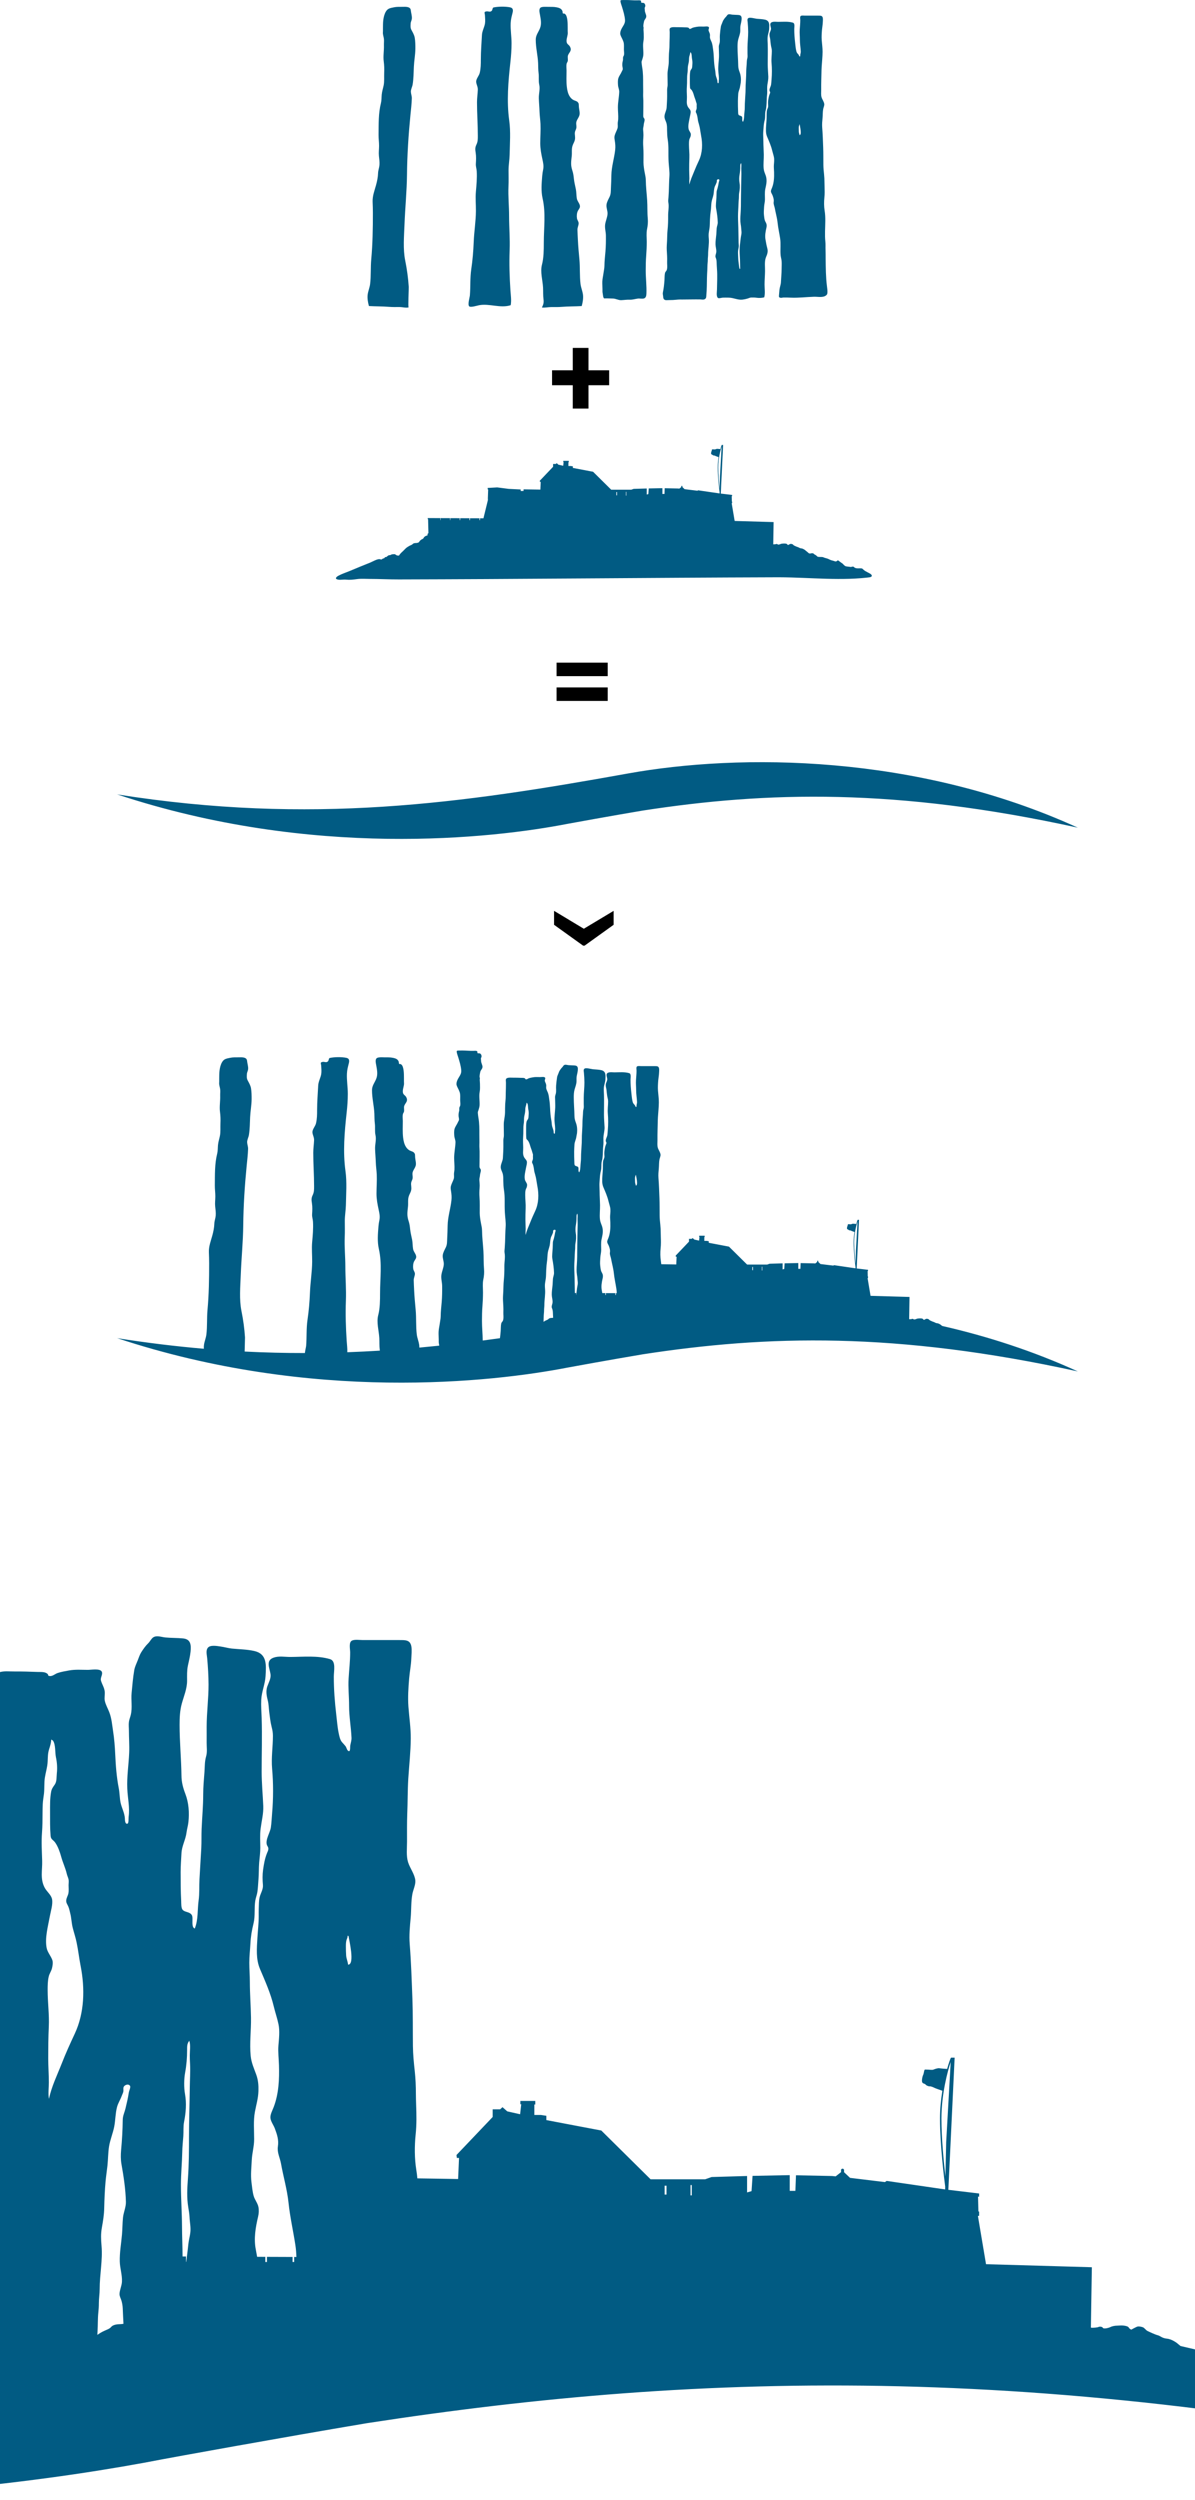 <?xml version="1.0" encoding="utf-8"?>
<!-- Generator: Adobe Illustrator 16.0.4, SVG Export Plug-In . SVG Version: 6.00 Build 0)  -->
<!DOCTYPE svg PUBLIC "-//W3C//DTD SVG 1.1//EN" "http://www.w3.org/Graphics/SVG/1.1/DTD/svg11.dtd">
<svg version="1.1" id="Calque_1" xmlns="http://www.w3.org/2000/svg" xmlns:xlink="http://www.w3.org/1999/xlink" x="0px" y="0px"
	 width="510px" height="1066.582px" viewBox="0 10 510 1066.582" enable-background="new 0 10 510 1066.582" xml:space="preserve">
<path fill="#015B83" d="M503.822,1010.819c-0.419-0.335-0.774-0.617-0.913-0.753c-0.413-0.421-2.684-2.177-4.853-2.379
	c-2.176-0.209-2.852-1.188-3.935-1.457c-1.086-0.251-3.83-1.546-4.454-1.863c-0.61-0.307-1.237-1.284-1.907-1.543
	c-0.673-0.26-1.661-0.413-2.225-0.319c-0.566,0.106-2.742,1.342-2.742,1.342s-0.78-0.354-1.04-0.875
	c-0.257-0.515-1.294-0.774-2.32-0.881c-1.036-0.105-2.121,0.049-2.791,0.049c-0.672,0-1.865,0.164-2.699,0.575
	c-0.824,0.413-2.943,0.932-3.25,0.367c-0.319-0.578-1.402-0.625-1.924-0.367c-0.436,0.221-1.982,0.328-2.821,0.323
	c-0.127-0.024-0.256-0.049-0.381-0.072l0.413-25.755l-45.167-1.294l-3.463-20.592l0.518-0.047v-1.813l-0.307-0.051l-0.16-6.358
	l0.467,0.105v-1.403l-13.134-1.575l2.685-56.38h-1.575l-0.008,0.153l-0.047-0.027c-0.193,0.28-0.833,2.014-1.574,4.691
	c-0.883-0.057-2.918-0.219-3.349-0.297c-0.558-0.105-1.728,0.261-2.438,0.558c-0.711,0.308-1.523-0.02-3.655,0
	c-0.406,0.01-0.462,1.681-0.769,2.234c-0.297,0.558-0.653,2.036-0.496,2.946c0.149,0.913,1.109,0.71,1.512,1.218
	c0.415,0.512,1.371,0.817,1.831,0.77c0.455-0.058,1.628,0.451,1.989,0.652c0.27,0.162,2.417,0.913,3.34,1.228
	c-0.595,3.646-1.019,7.715-1.019,11.88c0,11.495,1.851,26.166,2.227,29.016l-0.026,1.198l-0.185-0.03l-24.783-3.608l-0.721,0.509
	l-14.429-1.753l-0.456-0.052l-2.561-2.406v-0.998c0,0-0.189-0.585-0.696-0.506c-0.521,0.063-0.588,0.468-0.588,0.468v0.999
	l-2.303,1.804l-1.515-0.155l-15.42-0.307l-0.249,6.652h-2.419v-6.709h-0.298l-15.563,0.307l-0.434,6.517l-1.906,0.545v-7.004h-0.145
	l-14.999,0.432l-2.745,0.969h-23.286l-21.033-20.802l-23.452-4.452v-1.832l-2.37-0.366h-2.757v-4.46h0.397v-1.516h-6.373v1.418
	h0.376l-0.474,4.263l-5.504-1.239l-2.015-1.784l-1.019,0.931h-3.177v3.262l-15.436,16.213l0.15,1.249h0.931l-0.392,9l-4.187-0.075
	l-13.203-0.208c-0.115-1.203-0.252-2.403-0.45-3.601c-0.784-4.874-0.792-10.144-0.286-15.057c0.459-4.395,0.366-8.464,0.208-12.85
	c-0.044-1.522-0.102-3.02-0.102-4.554c0-3.331-0.135-6.489-0.491-9.77c-0.392-3.589-0.733-7.004-0.778-10.614
	c-0.076-6.752,0.029-13.498-0.219-20.243c-0.298-7.755-0.537-15.566-1.152-23.272c-0.295-3.713,0.066-7.435,0.413-11.139
	c0.307-3.357,0.118-6.899,0.73-10.2c0.345-1.814,1.391-3.904,1.266-5.709c-0.21-2.666-2.296-5.287-3.097-7.839
	c-0.855-2.708-0.454-5.986-0.454-8.817c0-3.915-0.051-7.869,0.096-11.794c0.213-5.016,0.125-10.026,0.442-15.055
	c0.366-5.69,1.017-11.456,1.056-17.136c0.039-4.521-0.674-9.07-1.001-13.58c-0.284-3.96-0.019-8.07,0.311-12.021
	c0.238-2.811,0.806-5.596,0.919-8.396c0.067-1.601,0.318-3.791,0.012-5.364c-0.539-2.755-2.58-2.611-4.981-2.63
	c-2.705-0.018-5.413,0-8.12,0c-2.511,0-5.024,0-7.549,0c-1.305,0-3.512-0.346-4.672,0.222c-1.479,0.718-0.78,3.618-0.78,5.057
	c0,3.733-0.439,7.368-0.66,11.081c-0.248,3.908,0.21,7.801,0.202,11.698c-0.011,4.578,0.835,9.076,1.035,13.634
	c0.049,1.181-0.396,2.302-0.557,3.456c-0.085,0.576,0.173,3.069-1.018,1.985c-0.39-0.354-0.622-1.394-0.989-1.869
	c-0.452-0.587-0.985-1.114-1.475-1.683c-0.884-1.006-1.172-2.637-1.442-3.915c-0.535-2.522-0.708-5.249-1.028-7.838
	c-0.642-5.432-1.05-10.758-1.05-16.265c0-2.341,1.042-6.66-1.625-7.435c-5.419-1.584-11.223-0.959-16.903-0.921
	c-2.325,0.018-4.878-0.519-7.142,0.289c-3.503,1.227-1.745,4.316-1.334,7.088c0.26,1.748-0.817,3.592-1.392,5.239
	c-0.662,1.957-0.285,3.983,0.204,5.891c0.417,1.575,0.43,3.368,0.632,5c0.278,2.112,0.496,4.262,1.023,6.323
	c0.349,1.365,0.552,2.417,0.552,3.848c0,4.647-0.76,9.3-0.347,13.96c0.555,6.18,0.537,12.917,0,19.079
	c-0.184,2.024-0.231,4.049-0.543,6.072c-0.331,2.148-2.365,5.15-1.706,7.33c0.223,0.7,0.653,0.895,0.653,1.719
	c0,0.671-0.312,1.188-0.544,1.767c-0.979,2.416-1.343,4.653-1.716,7.225c-0.298,2.148-0.251,4.309-0.061,6.456
	c0.167,1.844-0.985,3.494-1.41,5.22c-0.382,1.642-0.284,3.188-0.375,4.856c-0.046,1.102-0.015,2.206-0.015,3.318
	c0,3.07-0.377,6.067-0.551,9.116c-0.266,4.521-0.708,9.098,1.115,13.349c2.208,5.19,4.558,10.45,5.872,15.974
	c0.596,2.517,1.477,5.01,1.997,7.513c0.63,2.946,0.219,6.17-0.02,9.146c-0.214,2.745,0.153,5.556,0.229,8.328
	c0.187,6.014-0.075,12.194-2.234,17.876c-0.546,1.449-1.585,3.271-1.401,4.779c0.182,1.467,1.343,2.983,1.86,4.356
	c0.986,2.638,1.748,4.903,1.313,7.742c-0.382,2.536,0.866,4.76,1.325,7.235c1.008,5.654,2.631,11.075,3.227,16.812
	c0.632,6.055,1.997,11.966,2.917,17.992c0.26,1.681,0.384,3.375,0.439,5.071l-0.959-0.006v2.143h-0.683v-2.143l-10.938-0.044v2.206
	h-0.68v-2.206l-3.502-0.021c-0.182-1.047-0.366-2.095-0.574-3.138c-0.922-4.664-0.086-9.453,0.988-13.998
	c0.315-1.307,0.399-2.745,0.144-4.09c-0.329-1.708-1.597-3.109-2.054-4.798c-0.528-1.917-0.67-3.895-0.929-5.871
	c-0.384-3.071-0.012-6.189,0.131-9.251c0.128-3.072,1.021-5.909,1.021-9.009c0-3.829-0.369-7.878,0.312-11.619
	c0.56-3.052,1.432-5.797,1.519-8.944c0.077-2.428-0.106-4.68-0.924-6.965c-0.966-2.687-2.092-5.078-2.386-8.012
	c-0.529-5.42,0.217-10.854,0.133-16.273c-0.076-5.113-0.491-10.229-0.491-15.344c0-2.735-0.229-5.439-0.229-8.175
	c0-2.743,0.317-5.352,0.47-8.048c0.151-3.138,0.594-5.681,1.352-8.782c0.758-3.156,0.211-6.4,0.719-9.576
	c0.203-1.265,0.711-2.475,0.902-3.732c0.266-1.813,0.326-3.656,0.473-5.478c0.191-2.351,0.096-4.722,0.293-7.083
	c0.172-2.092,0.481-4.125,0.481-6.208c0-2.734-0.229-5.555,0.136-8.252c0.409-3.231,1.268-6.439,1.13-9.718
	c-0.21-4.82-0.688-9.731-0.688-14.558c0-7.713,0.247-15.322,0-23c-0.089-2.571-0.311-5.153-0.174-7.725
	c0.174-3.49,1.661-6.688,1.838-10.092c0.271-4.771,0.691-9.442-4.778-10.699c-3.126-0.71-6.437-0.731-9.612-1.045
	c-1.632-0.173-3.167-0.653-4.806-0.874c-1.441-0.211-4.348-0.769-5.404,0.5c-1.017,1.218-0.421,3.126-0.308,4.537
	c0.328,3.715,0.557,7.371,0.578,11.151c0.018,6.006-0.808,12.021-0.808,18.037c0,2.257,0.021,4.52,0,6.786
	c-0.018,1.918,0.328,3.953-0.221,5.824c-0.662,2.285-0.545,4.279-0.709,6.639c-0.248,3.266-0.546,6.381-0.546,9.654
	c0,4.922-0.462,9.759-0.673,14.671c-0.114,2.765,0,5.517-0.142,8.28c-0.233,4.369-0.54,8.742-0.769,13.118
	c-0.163,3.061,0.049,6.161-0.375,9.192c-0.539,3.944-0.114,8.146-1.63,11.908c-1.152-0.298-0.999-2.342-0.999-3.292
	c0.02-1.67,0.153-2.629-1.362-3.379c-0.902-0.44-2.303-0.553-2.909-1.417c-0.584-0.843-0.488-2.688-0.536-3.667
	c-0.221-4.067-0.231-8.211-0.231-12.337c0-2.669,0.221-5.325,0.355-7.983c0.134-3.148,1.785-5.788,2.169-8.934
	c0.193-1.498,0.632-2.849,0.796-4.366c0.432-4.042,0.144-8.3-1.314-12.08c-0.998-2.592-1.631-5.009-1.651-7.772
	c-0.094-7.167-0.806-14.43-0.806-21.646c0-3.071,0.135-6.094,0.932-9.013c0.874-3.204,2.293-6.398,2.272-9.874
	c-0.007-2.157-0.094-4.297,0.346-6.361c0.413-1.938,0.952-4.076,1.134-5.976c0.287-2.898,0.094-5.325-3.205-5.652
	c-2.505-0.249-5.047-0.171-7.552-0.413c-1.603-0.142-3.636-1.006-5.143-0.058c-0.854,0.537-1.427,1.832-2.178,2.543
	c-1.152,1.106-2.091,2.468-2.954,3.81c-0.663,1.034-1.104,2.436-1.536,3.519c-0.546,1.393-1.22,2.707-1.461,4.146
	c-0.547,3.195-0.804,6.306-1.121,9.626c-0.308,3.223,0.394,6.351-0.375,9.499c-0.24,0.988-0.669,1.966-0.786,2.944
	c-0.172,1.191,0,2.523,0,3.735c0,3.137,0.251,6.264,0.117,9.422c-0.212,5.171-1.039,10.13-0.806,15.35
	c0.171,4.214,1.14,7.898,0.564,12.043c-0.066,0.546,0.087,2.649-0.451,2.841c-1.12,0.403-1.12-1.623-1.141-2.179
	c-0.106-2.333-1.364-4.525-1.854-6.84c-0.402-2.034-0.364-4.086-0.766-6.122c-0.921-4.729-1.297-9.673-1.507-14.509
	c-0.144-3.223-0.413-6.601-0.903-9.758c-0.419-2.735-0.613-5.488-1.621-8.097c-0.613-1.622-1.564-3.195-1.919-4.894
	c-0.259-1.21,0.077-2.574-0.019-3.8c-0.154-1.883-1.199-3.197-1.642-4.922c-0.315-1.238,1.066-2.735,0.259-3.868
	c-0.902-1.247-4.413-0.604-5.813-0.604c-2.755,0-5.279-0.24-8.032,0.248c-1.564,0.291-3.406,0.587-4.885,1.096
	c-1.093,0.364-2.226,1.488-3.453,1.285c-0.951-0.152-0.326-0.412-0.844-0.891c-1.076-1.008-2.822-0.795-4.298-0.852
	c-3.3-0.119-6.574-0.233-9.885-0.203c-2.119,0.027-4.384-0.299-6.428,0.354c-2.639,0.844-1.688,3.12-1.688,5.384
	c0.019,3.944-0.096,7.858-0.231,11.793c-0.097,2.774,0.03,5.468-0.248,8.23c-0.336,3.255-0.548,6.576-0.548,9.847
	c0,3.003,0.028,6.027-0.393,9.02c-0.325,2.206-0.69,4.434-0.958,6.667c-0.25,2.159-0.135,4.396-0.135,6.593
	c0,2.938,0.029,5.862,0.116,8.769c0.057,1.997-0.624,3.917-0.597,5.932c0.04,2.407,0.021,4.816,0.021,7.217
	c0,4.451-0.348,8.895-0.575,13.334c-0.191,3.531-2.302,6.448-2.485,10.064c-0.144,2.745,1.045,4.541,1.947,7.025
	c1.113,3.081,0.978,5.97,1.017,9.135c0.048,3.733,0.22,7.466,0.805,11.161c0.623,3.883,0.779,7.656,0.779,11.657
	c0,4.771-0.048,9.529,0.23,14.271c0.315,5.498,1.293,11.1,0.892,16.578c-0.422,5.835-0.43,11.708-0.672,17.56
	c-0.077,2.237-0.26,4.463-0.384,6.698c-0.115,1.852-0.499,4.069-0.154,5.891c0.931,4.884-0.308,10.371-0.249,15.362
	c0.059,5.644-0.095,11.17-0.69,16.801c-0.413,3.956-0.346,8.022-0.546,12.015c-0.183,3.587-0.548,7.377-0.355,10.959
	c0.279,4.526,0.613,9.036,0.42,13.596c-0.124,2.917,0.491,5.95-0.21,8.827c-0.344,1.43-0.777,1.796-1.573,2.794
	c-0.355,0.448-0.594,1.015-0.709,1.592c-0.555,2.571-0.394,5.633-0.585,8.261c-0.214,2.909-0.494,5.768-0.895,8.622
	c-6.652,0.926-13.306,1.831-19.963,2.701c-0.039-7.595-0.893-15.111-0.875-22.721c0.019-5.701,0.077-11.265,0.536-16.877
	c0.424-5.461,0.653-10.804,0.653-16.315c0-4.718-0.622-10.015,0.347-14.639c0.853-4.126,1.228-8.235,0.833-12.513
	c-0.642-6.89-0.259-13.837-0.69-20.756c-0.508-8.003-1.506-15.805-1.603-23.854c-0.019-2.946-0.75-5.768-1.286-8.635
	c-0.691-3.637-1.353-7.782-1.382-11.495c-0.01-6.036,0.212-12.216-0.248-18.24c-0.27-3.581-0.223-7.149,0.094-10.729
	c0.153-1.869,0.153-3.818,0-5.689c-0.104-1.19-0.191-2.418-0.269-3.589c-0.125-1.795,0.586-3.619,0.691-5.402
	c0.076-1.354,0.441-2.437,0.748-3.782c0.355-1.487,0.575-2.838-0.421-4.01c-1.084-1.256-0.836-2.514-0.844-4.135
	c0-3.179,0.094-6.363,0.094-9.547c0-2.167-0.009-4.327,0-6.485c0-2.391-0.325-4.762-0.25-7.15c0.146-3.903-0.019-7.803-0.019-11.717
	c0-6.611,0.106-13.521-1.113-20.054c-0.335-1.822-0.479-3.694-0.672-5.509c-0.124-1.284,0.5-2.367,0.846-3.519
	c0.555-1.852,1.114-3.598,1.208-5.537c0.229-5.027-0.865-10.352,0.097-15.352c0.584-3.051,0.344-6.304,0.326-9.403
	c-0.011-1.525-0.231-3.043-0.27-4.566c0-0.643,0.193-1.288,0.173-1.931c-0.019-0.471-0.221-0.689-0.287-1.045
	c-0.127-0.679-0.01-1.342,0.016-2.014c0.049-0.922,0.271-1.796,0.425-2.697c0.181-1.007,0.383-2.053,0.874-2.966
	c0.651-1.179,1.62-2.149,1.926-3.512c0.231-1.057,0.039-2.226-0.382-3.148c-0.384-0.843-0.48-1.842-0.864-2.723
	c-0.23-0.527-0.23-0.961-0.289-1.507c-0.085-0.834-0.075-1.754-0.2-2.598c-0.106-0.703-0.066-0.787,0.259-1.448
	c0.757-1.482,0.633-2.413-0.133-3.851c-0.415-0.785-1.125-1.17-1.996-1.285c-0.463-0.058-1.679,0.077-2.035-0.24
	c-0.288-0.24-0.211-0.499-0.221-0.874c-0.01-0.689,0.086-1.17-0.604-1.496c-1.125-0.518-2.62-0.27-3.822-0.27
	c-2.32,0-4.576,0.04-6.906-0.162c-1.996-0.163-4.012-0.185-6.007-0.221c-1.554-0.03-3.09,0-4.635,0.036
	c-1.832,0.042-2.245,0.311-1.872,2.313c0.374,1.909,1.152,3.904,1.728,5.767c1.498,4.914,3.003,9.787,3.425,14.911
	c0.376,4.493-2.619,7.237-4.375,11.026c-0.822,1.793-1.534,4.137-1.007,6.103c0.5,1.833,1.65,3.666,2.418,5.391
	c0.69,1.548,1.343,3.013,1.574,4.701c0.287,2.324,0.116,4.753,0.116,7.083c0,2.063,0.46,4.137,0.143,6.181
	c-0.164,1.006-0.758,1.601-1.028,2.485c-0.393,1.284,0.06,2.81-0.306,4.145c-0.526,1.996-0.767,3.615-0.653,5.899
	c0.058,1.239,0.653,3.062,0.5,4.241c-0.134,0.914-0.846,1.884-1.188,2.708c-1.095,2.639-3.119,5.036-3.944,7.762
	c-0.729,2.379-0.539,5.708-0.336,8.243c0.203,2.58,1.469,4.854,1.382,7.58c-0.221,5.997-1.555,11.82-1.555,17.837
	c0,4.636,0.595,9.251,0.345,13.875c-0.067,1.354-0.402,2.602-0.517,3.944c-0.212,2.448,0.449,4.415-0.376,6.792
	c-0.909,2.677-2.37,5.145-3.146,7.878c-0.576,2.025-0.297,3.724,0.039,5.815c0.624,3.838,0.93,7.179,0.506,10.958
	c-1.072,9.816-4.289,19.544-4.413,29.448c-0.058,4.98-0.286,9.919-0.516,14.864c-0.165,3.684,0.035,6.887-1.594,10.255
	c-1.343,2.752-3.244,6.073-3.552,9.095c-0.381,3.743,1.46,7.084,1.212,10.7c-0.29,4.069-2.189,7.945-2.763,12.015
	c-0.616,4.383,0.815,8.665,0.862,13.01c0.066,5.999-0.011,12.362-0.518,18.405c-0.48,5.708-1.153,11.149-1.19,16.992
	c-0.03,2.631-0.71,5.298-1.036,7.918c-0.421,3.359-1.247,6.388-1.382,9.835c-0.113,3.099,0.173,6.142,0.173,9.259
	c0,1.437-0.095,2.964,0.209,4.364c0.145,0.63,0.24,1.467,0.353,2.316c-7.655,0.797-15.328,1.549-23.018,2.247
	c0.002-1.123-0.065-2.235-0.227-3.305c-0.576-3.885-2.285-7.878-2.775-11.868c-1.14-9.347-0.43-19.107-1.306-28.596
	c-0.699-7.57-1.419-15.056-1.774-22.816c-0.151-3.792-0.44-7.678-0.479-11.495c-0.039-2.737,1.343-4.98,1.381-7.406
	c0.018-2.151-1.601-3.688-1.938-5.779c-0.462-2.841-0.193-6.39,1.094-8.801c1.141-2.128,2.89-3.598,2.206-6.323
	c-0.729-2.954-2.963-4.814-3.502-8.068c-0.576-3.523-0.412-7.14-1.104-10.63c-0.787-4.042-1.804-7.697-2.245-11.813
	c-0.344-3.262-0.71-6.486-1.736-9.527c-2.198-6.506-1.528-10.288-0.797-17.157c0.422-3.992-0.354-8.034,0.913-11.841
	c1.219-3.646,2.955-5.316,2.984-9.24c0.009-3.416-1.036-5.441,0.557-8.821c1.354-2.857,1.036-4.085,0.749-7.119
	c-0.374-4.058,2.475-6.312,3.646-9.961c0.94-2.895-0.27-6.638-0.539-9.624c-0.104-1.083-0.152-2.185-0.171-3.271
	c-0.03-1.112-0.366-1.467-1.019-2.36c-1.121-1.497-3.549-1.812-5.142-2.667c-1.64-0.892-2.994-2.207-4.05-3.732
	c-2.264-3.299-3.127-7.409-3.588-11.323c-0.739-6.285-0.345-12.741-0.345-19.073c0-2.392-0.414-5.239,0-7.59
	c0.286-1.603,0.921-1.843,1.305-3.11c0.612-2.016-0.328-4.74,0.325-6.793c1.094-3.415,4.5-5.037,2.727-9.421
	c-1.479-3.639-4.357-3.043-4.357-7.456c0.009-3.83,1.699-6.44,1.382-10.057c-0.039-0.441-0.059-0.893-0.059-1.333
	c-0.029-1.221,0-2.448,0-3.654c0-1.499,0-2.996-0.058-4.494c-0.037-1.534-0.134-3.08-0.327-4.613
	c-0.172-1.373-0.42-2.746-0.862-4.059c-0.328-1.009-0.807-2.045-1.604-2.785c-0.335-0.307-0.719-0.554-1.16-0.7
	c-0.172-0.059-0.348-0.088-0.538-0.048c-0.164,0.029-0.305,0.125-0.479,0.106c-0.578-0.039-0.769-0.701-0.855-1.171
	c-0.047-0.299-0.047-0.605-0.055-0.901c0-0.268-0.029-0.443-0.126-0.702c-0.145-0.374-0.308-0.738-0.498-1.082
	c-0.355-0.617-0.826-1.171-1.392-1.613c-1.372-1.065-3.185-1.479-4.847-1.832c-3.097-0.663-6.553-0.529-9.75-0.54
	c-2.051-0.01-7.358-0.443-9.018,0.95c-2.122,1.786-0.997,5.843-0.604,8.118c0.94,5.441,2.083,10.468,0.066,15.67
	c-1.765,4.529-4.949,8.07-4.949,13.242c-0.02,9.238,2.32,17.99,2.744,27.172c0.17,3.732,0.055,7.802,0.546,11.545
	c0.594,4.529-0.241,9.001,0.758,13.51c1.169,5.313-0.653,10.505-0.482,15.967c0.164,5.131,0.673,10.218,0.826,15.381
	c0.152,4.759,0.893,9.451,1.112,14.201c0.325,7.425-0.288,14.864-0.288,22.281c0,6.456,1.143,12.291,2.476,18.469
	c0.892,4.202,1.757,7.791,0.903,12.082c-0.489,2.426-0.893,4.738-1.095,7.34c-0.7,8.827-1.506,17.483,0.46,26.223
	c3.846,17.111,1.383,33.805,1.383,51.199c0,8.493-0.078,17.688-2.132,25.515c-2.207,8.367,0.826,18.104,1.249,26.485
	c0.23,4.568-0.057,9.113,0.538,13.595c0.048,0.365,0.078,0.699,0.104,1.034c-12.496,0.772-25.063,1.396-37.722,1.857
	c0.182-4.344-0.438-8.746-0.715-12.998c-1.036-15.573-1.537-31.155-0.94-46.773c0.517-13.242-0.633-26.419-0.633-39.642
	c0-11.455-1.218-22.845-0.709-34.235c0.276-6.227,0.075-12.52,0.075-18.758c0-6.112,1.151-12.051,1.267-18.165
	c0.238-13.078,1.305-26.606-0.482-39.494c-3.096-22.492-1.12-45.193,1.365-67.656c0.806-7.368,1.343-14.403,1.343-21.925
	c0-8.042-1.374-15.361-1.025-23.288c0.201-4.597,1.16-7.745,2.215-12.042c0.815-3.318,0.422-5.594-2.783-6.283
	c-5.229-1.134-14.027-1.084-19.536,0.181c-1.344,0.94-0.653,2.725-2.015,3.963c-1.938,1.776-3.819,0.153-6.111,0.556
	c-3.186,0.558-1.776,1.719-1.593,4.75c0.182,2.898,0.49,6.524,0.01,9.393c-0.72,4.329-3.264,8.492-3.512,13.289
	c-0.46,9.482-1.268,18.779-1.268,28.298c0,5.441-0.038,10.286-1.285,15.525c-0.766,3.272-4.154,6.821-4.146,10.092
	c0.039,3.198,2.093,5.826,1.93,9.54c-0.221,4.873-0.95,9.568-0.95,14.47c0,12.876,0.96,25.866,0.95,38.695
	c0,4.28,0.068,6.833-1.68,10.499c-1.66,3.463-1.363,5.699-0.806,9.327c0.671,4.347,0.469,8.368,0.192,12.694
	c-0.202,3.196,0.844,5.575,1.027,8.752c0.449,7.993-0.277,15.842-0.97,23.633c-0.681,7.568,0.077,14.861,0.021,22.547
	c-0.098,12.025-2.094,23.816-2.561,35.888c-0.424,10.726-1.306,21.136-2.842,31.558c-1.487,10.132-0.758,19.949-1.584,30.157
	c-0.129,1.613-1.153,5.305-1.458,8.383c-22.888,0.023-46.143-0.528-69.856-1.73c0.105-6.648,0.469-15.492,0.417-16.335
	c-0.653-10.293-2.064-20.522-4.099-30.634c-2.725-13.426-1.333-28.347-0.815-42.009c0.719-19.133,2.677-38.208,2.87-57.363
	c0.221-22.862,1.737-46.343,3.982-69.093c0.642-6.517,1.419-12.867,1.631-19.459c0.085-2.735-0.959-5.019-1.094-7.57
	c-0.153-2.877,1.603-5.795,2.053-8.608c1.122-6.964,1.086-13.584,1.401-20.582c0.308-6.984,1.69-13.893,1.745-20.907
	c0.031-3.992-0.047-8.866-0.748-12.809c-0.564-3.158-2.292-6.062-3.798-8.859c-1.333-2.464-1.093-4.663-0.942-7.464
	c0.118-2.102,1.259-3.712,1.431-5.717c0.268-3.169-0.959-6.594-1.257-9.71c-0.433-4.598-6.526-3.965-9.728-3.945
	c-3.198,0.011-6.652-0.123-9.75,0.538c-4.031,0.865-7.15,1.095-9.422,4.951c-1.737,2.935-2.573,6.477-2.994,9.837
	c-0.192,1.536-0.29,3.081-0.325,4.614c-0.059,1.499-0.059,2.995-0.059,4.492c0,1.209,0.029,2.437,0,3.655
	c0,0.439-0.019,0.892-0.058,1.334c-0.229,2.689,0.874,5.058,1.171,7.674c0.287,2.497-0.086,5.03,0.01,7.573
	c0.219,6.246-1.046,12.503-0.202,18.73c0.585,4.366,0.708,8.627,0.509,13.06c-0.212,4.778,0.325,9.939-0.634,14.644
	c-0.738,3.655-1.901,7.011-2.236,10.775c-0.289,3.185-0.115,6.62-0.892,9.681c-3.022,12.012-2.62,24.487-2.764,36.885
	c-0.048,4.278,0.604,8.519,0.593,12.742c-0.007,3.893-0.602,7.762-0.18,11.696c0.375,3.474,0.902,6.983,0.634,10.489
	c-0.25,3.241-1.517,6.129-1.613,9.402c-0.134,4.626-1.123,9.365-2.34,13.827c-1.756,6.41-4.241,12.619-3.983,19.374
	c0.174,4.335,0.308,8.636,0.308,13.003c0,17.826-0.258,36.001-1.9,53.723c-0.874,9.488-0.164,19.247-1.305,28.592
	c-0.489,3.992-2.197,7.983-2.773,11.871c-0.229,1.503-0.265,3.083-0.185,4.676c-32.477-2.789-65.9-6.821-100.526-12.294
	c226.084,74.86,435.337,51.065,522.569,34.079c1.506-0.307,50.04-9.153,87.001-15.35c143.748-22.128,293.252-26.446,504.52,19.842
	C609.406,1039.923,556.304,1022.778,503.822,1010.819z M401.784,913.808c0-10.594,2.707-20.516,3.955-24.124l-1.93,34.18
	l-0.324,14.634C402.813,932.622,401.784,922.338,401.784,913.808z M294.703,942.162h0.527v4.404h-0.527V942.162z M283.657,942.43
	h0.797v3.788h-0.797V942.43z M147.864,837.695c0.173-0.641,0.629-1.263,0.441-1.898l0.451,0.115
	c0.164,1.458,2.833,12.263-0.207,12.226c-0.109-1.344-0.722-2.515-0.819-3.915c-0.078-1.315-0.125-2.611-0.113-3.935
	C147.617,839.396,147.637,838.581,147.864,837.695z M77.781,928.077c0.038-2.275,0.289-4.539,0.461-6.812
	c0.143-2.009-0.077-4.09,0.317-6.048c0.767-3.886,1.103-7.935,0.404-11.86c-0.508-2.832-0.459-6.476,0.068-9.306
	c0.574-3.1,0.822-6.314,0.822-9.492c0-1.659-0.036-2.703,0.932-3.97c-0.008-0.021-0.018-0.031-0.018-0.039l0.114-0.115
	c-0.048,0.05-0.068,0.096-0.096,0.154c0.615,1.755,0.212,4.433,0.212,6.283c-0.009,1.209,0.047,2.388,0.115,3.6
	c0.162,3.318-0.078,6.792-0.115,10.152c-0.078,6.947-0.335,13.91-0.335,20.859c0,5.97-0.029,11.956-0.462,17.896
	c-0.298,4.125-0.537,8.108,0.145,12.234c0.22,1.408,0.488,2.832,0.547,4.269c0.097,2.312,0.633,4.424,0.307,6.747
	c-0.21,1.545-0.634,3.08-0.807,4.671c-0.177,1.796-0.403,3.564-0.617,5.327h-0.056l0.01,0.389c-0.079,0.643-0.153,1.288-0.225,1.93
	h-0.1l-0.048-2.319l-1.449-0.007c0-4.222-0.211-8.477-0.231-12.696c-0.028-5.959-0.46-11.939-0.46-17.905
	C77.215,937.365,77.687,932.729,77.781,928.077z M41.973,996.473c0.134-1.258,0.229-2.564,0.221-3.889
	c-0.009-2.054,0.345-4.021,0.345-6.062c-0.01-6.124,1.334-12.351,0.795-18.482c-0.232-2.723-0.344-4.97,0.146-7.732
	c0.506-2.869,0.929-5.375,0.996-8.33c0.086-3.769,0.241-7.591,0.576-11.33c0.202-2.257,0.566-4.503,0.806-6.757
	c0.287-2.698,0.26-5.539,0.682-8.203c0.46-2.823,1.648-5.605,2.208-8.446c0.535-2.772,0.479-5.651,1.198-8.365
	c0.431-1.66,1.439-3.158,2.006-4.759c0.209-0.578,0.546-1.199,0.691-1.825c0.112-0.568-0.078-1.265,0.077-1.832
	c0.288-1.018,2.129-1.718,2.8-0.575c0.307,0.546-0.439,2.111-0.536,2.744c-0.345,2.324-0.902,4.71-1.459,6.987
	c-0.403,1.62-1.123,2.984-1.142,4.71c-0.049,4.318-0.296,8.636-0.7,12.943c-0.172,1.949-0.191,3.972,0.145,5.902
	c0.948,5.346,1.774,10.755,1.908,16.196c0.048,2.237-1.015,4.405-1.248,6.688c-0.239,2.372-0.22,4.77-0.42,7.14
	c-0.326,3.837-1.047,7.702-0.951,11.589c0.079,2.917,1.066,5.643,0.932,8.58c-0.085,1.841-0.99,3.499-1.037,5.237
	c-0.038,1.017,0.576,2.007,0.854,2.968c0.296,1.052,0.469,2.129,0.518,3.211c0.094,2.195,0.183,4.373,0.312,6.556
	c-0.443,0.09-0.925,0.162-1.434,0.162c-1.238,0-3.023,0.238-3.8,1.161c-0.777,0.941-1.938,1.17-3.493,1.946
	c-1.062,0.534-1.82,1.054-2.421,1.459c0.027-0.498,0.048-0.998,0.08-1.497C41.8,1001.862,41.685,999.149,41.973,996.473z
	 M17.926,791.812c0.202-2.697,0.231-5.392,0.231-8.117c0-1.332,0.038-2.668,0.087-3.992c0.057-1.476,0.344-3.013,0.518-4.472
	c0.26-2.265,0.048-4.625,0.383-6.859c0.364-2.343,1.075-4.396,1.191-6.825c0.086-1.956,0.057-3.598,0.644-5.4
	c0.45-1.418,0.806-2.563,0.901-4.077l0.737,0.508c1.18,1.747,0.817,4.997,1.257,7.081c0.463,2.142,0.644,4.539,0.385,6.786
	c-0.182,1.668,0.057,3.521-0.912,4.901c-0.681,0.97-1.287,1.748-1.524,3.003c-0.539,2.823-0.462,5.923-0.462,8.819
	c0,3.337-0.049,6.667,0.229,9.99c0.134,1.641,1.085,1.658,1.977,2.916c1.19,1.677,2.015,4.08,2.554,6.044
	c0.662,2.446,1.803,4.79,2.372,7.245c0.198,0.865,0.602,1.631,0.773,2.418c0.154,0.738,0,1.679,0,2.438
	c0,1.083,0.145,2.37-0.055,3.425c-0.212,1.063-0.883,2.006-0.951,3.089c-0.067,1.046,0.47,1.63,0.885,2.582
	c0.42,0.979,0.564,1.91,0.822,2.898c0.539,2.043,0.547,4.25,1.105,6.353c0.527,2.042,1.199,4.03,1.611,6.062
	c0.71,3.332,1.075,6.774,1.729,10.095c1.879,9.586,1.641,19.987-2.487,28.823c-1.985,4.254-3.867,8.376-5.556,12.7
	c-1.947,4.977-4.395,9.9-5.468,15.138c-0.425-1.917-0.058-4.991-0.058-6.995c0-3.426-0.261-6.811-0.261-10.228
	c0-4.521,0.029-9.011,0.24-13.521c0.249-5.208-0.489-10.4-0.489-15.611c0-1.967,0.01-4.018,0.489-5.929
	c0.307-1.189,1.016-2.148,1.334-3.309c0.269-1.039,0.538-2.572,0.192-3.57c-0.614-1.787-2.083-3.338-2.438-5.203
	c-0.844-4.267,0.595-9.278,1.363-13.565c0.375-2.092,1.361-5.104,0.942-7.236c-0.367-1.879-2.208-3.165-3.148-4.913
	c-2.014-3.792-0.95-7.483-1.074-11.495C17.878,799.816,17.618,795.822,17.926,791.812z"/>
<path fill="#015B83" d="M402.085,575.653c-0.154-0.123-0.285-0.227-0.336-0.277c-0.152-0.155-0.988-0.801-1.786-0.875
	c-0.801-0.077-1.049-0.437-1.448-0.536c-0.399-0.092-1.409-0.569-1.639-0.685c-0.225-0.113-0.455-0.473-0.702-0.568
	c-0.248-0.096-0.611-0.152-0.818-0.117c-0.209,0.039-1.01,0.494-1.01,0.494s-0.286-0.131-0.382-0.322
	c-0.095-0.19-0.477-0.285-0.854-0.325c-0.381-0.039-0.781,0.018-1.027,0.018c-0.247,0-0.686,0.061-0.993,0.212
	c-0.303,0.152-1.083,0.343-1.196,0.135c-0.117-0.212-0.516-0.23-0.708-0.135c-0.16,0.081-0.729,0.121-1.038,0.119
	c-0.047-0.009-0.094-0.018-0.14-0.026l0.151-9.479l-16.621-0.476l-1.275-7.578l0.19-0.018v-0.667l-0.112-0.019l-0.059-2.34
	l0.171,0.039v-0.517l-4.833-0.58l0.988-20.749h-0.58l-0.003,0.056l-0.018-0.01c-0.07,0.104-0.306,0.741-0.579,1.727
	c-0.325-0.021-1.073-0.081-1.232-0.109c-0.205-0.039-0.636,0.096-0.896,0.205c-0.262,0.113-0.561-0.007-1.346,0
	c-0.149,0.004-0.17,0.619-0.282,0.822c-0.109,0.206-0.24,0.749-0.184,1.084c0.056,0.335,0.409,0.261,0.557,0.448
	c0.153,0.188,0.505,0.301,0.675,0.283c0.167-0.021,0.599,0.166,0.731,0.24c0.099,0.06,0.89,0.336,1.229,0.452
	c-0.22,1.341-0.375,2.839-0.375,4.372c0,4.23,0.682,9.629,0.819,10.678l-0.01,0.441l-0.068-0.011l-9.12-1.328l-0.265,0.188
	l-5.311-0.646l-0.168-0.018l-0.942-0.886v-0.367c0,0-0.07-0.215-0.256-0.186c-0.192,0.023-0.217,0.172-0.217,0.172v0.368
	l-0.848,0.664l-0.557-0.057l-5.676-0.113l-0.091,2.448h-0.89v-2.469h-0.11l-5.728,0.112l-0.159,2.398l-0.702,0.201v-2.578h-0.053
	l-5.52,0.159l-1.011,0.357h-8.569l-7.741-7.656l-8.63-1.638v-0.675l-0.872-0.134h-1.015v-1.642h0.146v-0.558h-2.345v0.522h0.138
	l-0.174,1.568l-2.025-0.455l-0.741-0.657l-0.375,0.343h-1.17v1.2l-5.68,5.967l0.055,0.459h0.343l-0.144,3.312l-1.541-0.028
	l-4.859-0.077c-0.042-0.442-0.093-0.884-0.165-1.325c-0.289-1.793-0.292-3.733-0.105-5.541c0.169-1.617,0.135-3.115,0.076-4.729
	c-0.016-0.561-0.037-1.112-0.037-1.676c0-1.226-0.05-2.388-0.181-3.596c-0.144-1.321-0.27-2.578-0.286-3.905
	c-0.027-2.485,0.011-4.968-0.081-7.45c-0.109-2.854-0.197-5.729-0.424-8.563c-0.108-1.367,0.024-2.737,0.152-4.1
	c0.112-1.236,0.043-2.539,0.269-3.754c0.126-0.668,0.512-1.437,0.466-2.102c-0.078-0.981-0.845-1.945-1.141-2.885
	c-0.314-0.996-0.166-2.203-0.166-3.245c0-1.441-0.019-2.896,0.035-4.34c0.078-1.846,0.046-3.69,0.162-5.541
	c0.135-2.094,0.375-4.216,0.39-6.306c0.014-1.664-0.249-3.338-0.369-4.997c-0.104-1.458-0.006-2.97,0.114-4.424
	c0.088-1.035,0.297-2.059,0.339-3.09c0.024-0.589,0.116-1.395,0.004-1.974c-0.198-1.014-0.949-0.961-1.833-0.968
	c-0.995-0.006-1.992,0-2.988,0c-0.924,0-1.849,0-2.778,0c-0.48,0-1.292-0.127-1.72,0.082c-0.544,0.264-0.287,1.332-0.287,1.861
	c0,1.374-0.161,2.711-0.242,4.078c-0.092,1.438,0.077,2.871,0.074,4.306c-0.004,1.685,0.308,3.339,0.381,5.017
	c0.018,0.435-0.146,0.847-0.205,1.272c-0.031,0.211,0.063,1.129-0.374,0.73c-0.145-0.13-0.229-0.513-0.364-0.688
	c-0.166-0.216-0.362-0.41-0.543-0.62c-0.325-0.37-0.432-0.97-0.53-1.44c-0.197-0.928-0.261-1.932-0.379-2.885
	c-0.235-1.999-0.386-3.959-0.386-5.985c0-0.862,0.383-2.451-0.599-2.736c-1.994-0.583-4.131-0.353-6.221-0.339
	c-0.855,0.007-1.795-0.191-2.628,0.106c-1.289,0.452-0.643,1.588-0.491,2.609c0.096,0.643-0.301,1.321-0.512,1.928
	c-0.244,0.72-0.104,1.466,0.075,2.168c0.153,0.58,0.158,1.239,0.232,1.84c0.103,0.778,0.183,1.569,0.377,2.327
	c0.128,0.502,0.202,0.89,0.202,1.417c0,1.709-0.279,3.422-0.127,5.137c0.204,2.274,0.197,4.753,0,7.021
	c-0.068,0.745-0.085,1.49-0.2,2.235c-0.122,0.791-0.87,1.896-0.628,2.698c0.082,0.257,0.24,0.329,0.24,0.632
	c0,0.248-0.115,0.438-0.2,0.65c-0.36,0.89-0.494,1.712-0.632,2.659c-0.109,0.791-0.092,1.585-0.021,2.375
	c0.062,0.679-0.363,1.286-0.52,1.921c-0.14,0.604-0.104,1.173-0.138,1.787c-0.018,0.406-0.006,0.812-0.006,1.221
	c0,1.13-0.139,2.232-0.202,3.354c-0.099,1.664-0.261,3.348,0.41,4.913c0.812,1.91,1.677,3.846,2.161,5.879
	c0.219,0.926,0.543,1.844,0.734,2.765c0.232,1.084,0.081,2.271-0.007,3.366c-0.079,1.01,0.056,2.045,0.084,3.064
	c0.068,2.214-0.028,4.488-0.822,6.579c-0.201,0.534-0.583,1.205-0.516,1.759c0.067,0.541,0.494,1.099,0.685,1.604
	c0.363,0.971,0.644,1.804,0.483,2.849c-0.141,0.933,0.318,1.751,0.487,2.662c0.371,2.081,0.969,4.076,1.188,6.187
	c0.232,2.229,0.734,4.404,1.073,6.621c0.096,0.62,0.142,1.242,0.162,1.867l-0.353-0.002v0.788h-0.252v-0.788l-4.025-0.017v0.812
	h-0.25v-0.812l-1.288-0.007c-0.067-0.385-0.135-0.771-0.212-1.155c-0.339-1.716-0.032-3.479,0.363-5.151
	c0.116-0.481,0.147-1.01,0.054-1.506c-0.121-0.628-0.588-1.144-0.756-1.766c-0.194-0.706-0.247-1.433-0.343-2.16
	c-0.142-1.131-0.004-2.278,0.048-3.405c0.048-1.13,0.376-2.174,0.376-3.315c0-1.409-0.136-2.899,0.115-4.276
	c0.206-1.124,0.527-2.133,0.56-3.292c0.028-0.894-0.04-1.723-0.34-2.563c-0.355-0.989-0.771-1.869-0.879-2.949
	c-0.194-1.994,0.08-3.994,0.049-5.988c-0.027-1.882-0.181-3.764-0.181-5.647c0-1.007-0.084-2.002-0.084-3.009
	c0-1.009,0.117-1.97,0.174-2.962c0.055-1.155,0.218-2.091,0.497-3.232c0.278-1.161,0.078-2.355,0.265-3.524
	c0.074-0.465,0.262-0.911,0.332-1.374c0.098-0.667,0.12-1.346,0.174-2.016c0.07-0.865,0.035-1.737,0.108-2.606
	c0.063-0.77,0.177-1.518,0.177-2.284c0-1.006-0.084-2.044,0.05-3.038c0.15-1.189,0.467-2.37,0.416-3.576
	c-0.077-1.774-0.253-3.581-0.253-5.357c0-2.838,0.091-5.639,0-8.464c-0.033-0.946-0.114-1.896-0.064-2.843
	c0.064-1.284,0.611-2.461,0.677-3.714c0.1-1.756,0.255-3.475-1.758-3.938c-1.151-0.261-2.369-0.269-3.538-0.384
	c-0.601-0.064-1.165-0.24-1.769-0.322c-0.53-0.077-1.6-0.282-1.989,0.184c-0.374,0.448-0.154,1.15-0.112,1.67
	c0.12,1.367,0.205,2.712,0.213,4.104c0.006,2.21-0.298,4.424-0.298,6.638c0,0.831,0.008,1.664,0,2.498
	c-0.007,0.706,0.12,1.454-0.081,2.143c-0.244,0.841-0.201,1.575-0.262,2.443c-0.091,1.202-0.2,2.348-0.2,3.553
	c0,1.812-0.171,3.591-0.248,5.399c-0.042,1.018,0,2.031-0.053,3.047c-0.085,1.607-0.198,3.217-0.282,4.828
	c-0.061,1.126,0.018,2.267-0.138,3.383c-0.198,1.451-0.043,2.998-0.601,4.382c-0.424-0.11-0.367-0.862-0.367-1.211
	c0.007-0.615,0.057-0.968-0.502-1.244c-0.331-0.162-0.847-0.204-1.07-0.522c-0.215-0.311-0.18-0.989-0.196-1.35
	c-0.082-1.497-0.086-3.021-0.086-4.54c0-0.982,0.082-1.96,0.131-2.938c0.05-1.159,0.657-2.13,0.799-3.288
	c0.07-0.551,0.232-1.048,0.293-1.607c0.158-1.488,0.053-3.055-0.484-4.446c-0.367-0.954-0.6-1.843-0.607-2.86
	c-0.034-2.638-0.297-5.311-0.297-7.966c0-1.13,0.05-2.243,0.343-3.317c0.322-1.179,0.845-2.354,0.837-3.634
	c-0.003-0.794-0.035-1.582,0.127-2.341c0.152-0.713,0.351-1.5,0.418-2.2c0.104-1.066,0.034-1.959-1.18-2.08
	c-0.922-0.092-1.857-0.063-2.779-0.152c-0.59-0.052-1.339-0.37-1.894-0.021c-0.313,0.197-0.524,0.674-0.801,0.936
	c-0.424,0.407-0.77,0.908-1.087,1.402c-0.244,0.381-0.406,0.897-0.565,1.295c-0.201,0.512-0.449,0.996-0.538,1.525
	c-0.201,1.176-0.296,2.321-0.412,3.542c-0.113,1.186,0.145,2.337-0.139,3.496c-0.088,0.363-0.246,0.724-0.289,1.083
	c-0.063,0.438,0,0.929,0,1.375c0,1.154,0.093,2.305,0.043,3.467c-0.078,1.903-0.382,3.729-0.297,5.649
	c0.063,1.551,0.42,2.906,0.208,4.432c-0.024,0.201,0.032,0.975-0.166,1.046c-0.412,0.148-0.412-0.597-0.42-0.802
	c-0.039-0.858-0.502-1.666-0.682-2.518c-0.148-0.749-0.134-1.504-0.282-2.253c-0.339-1.74-0.478-3.56-0.555-5.339
	c-0.053-1.186-0.151-2.429-0.332-3.591c-0.154-1.006-0.226-2.02-0.597-2.979c-0.226-0.598-0.576-1.176-0.706-1.801
	c-0.096-0.446,0.028-0.947-0.007-1.399c-0.057-0.693-0.441-1.176-0.604-1.812c-0.116-0.456,0.393-1.006,0.096-1.423
	c-0.332-0.459-1.624-0.222-2.14-0.222c-1.014,0-1.942-0.088-2.956,0.091c-0.575,0.107-1.253,0.215-1.798,0.403
	c-0.402,0.134-0.818,0.548-1.271,0.473c-0.35-0.056-0.12-0.151-0.311-0.328c-0.396-0.371-1.039-0.293-1.582-0.313
	c-1.215-0.044-2.419-0.085-3.638-0.075c-0.78,0.01-1.613-0.11-2.366,0.13c-0.971,0.311-0.62,1.148-0.62,1.981
	c0.006,1.452-0.036,2.892-0.086,4.34c-0.035,1.021,0.011,2.012-0.091,3.029c-0.124,1.198-0.202,2.419-0.202,3.624
	c0,1.106,0.011,2.218-0.145,3.319c-0.12,0.812-0.254,1.632-0.353,2.454c-0.092,0.795-0.05,1.618-0.05,2.426
	c0,1.081,0.011,2.157,0.042,3.227c0.021,0.735-0.229,1.441-0.219,2.183c0.015,0.886,0.007,1.772,0.007,2.656
	c0,1.638-0.128,3.273-0.211,4.907c-0.07,1.3-0.848,2.373-0.915,3.704c-0.053,1.01,0.385,1.671,0.717,2.585
	c0.409,1.134,0.36,2.197,0.374,3.362c0.018,1.374,0.081,2.748,0.297,4.107c0.229,1.429,0.286,2.818,0.286,4.291
	c0,1.755-0.018,3.506,0.085,5.251c0.116,2.023,0.476,4.084,0.328,6.101c-0.155,2.147-0.158,4.309-0.247,6.462
	c-0.028,0.823-0.096,1.643-0.142,2.465c-0.042,0.682-0.184,1.498-0.057,2.168c0.343,1.797-0.113,3.816-0.092,5.653
	c0.021,2.077-0.035,4.11-0.254,6.183c-0.152,1.456-0.128,2.953-0.201,4.421c-0.067,1.321-0.202,2.715-0.131,4.033
	c0.103,1.666,0.226,3.326,0.155,5.003c-0.046,1.073,0.181,2.189-0.078,3.249c-0.126,0.526-0.286,0.661-0.579,1.028
	c-0.13,0.165-0.218,0.374-0.261,0.586c-0.204,0.947-0.145,2.073-0.215,3.04c-0.079,1.071-0.183,2.123-0.33,3.173
	c-2.447,0.341-4.896,0.673-7.347,0.994c-0.014-2.794-0.328-5.561-0.322-8.362c0.007-2.098,0.028-4.146,0.197-6.211
	c0.156-2.009,0.24-3.977,0.24-6.004c0-1.737-0.229-3.686,0.128-5.388c0.314-1.519,0.452-3.031,0.307-4.604
	c-0.236-2.536-0.095-5.092-0.254-7.639c-0.187-2.945-0.555-5.816-0.59-8.779c-0.007-1.083-0.275-2.123-0.473-3.177
	c-0.255-1.339-0.498-2.865-0.509-4.231c-0.004-2.221,0.078-4.496-0.092-6.712c-0.099-1.318-0.081-2.631,0.035-3.948
	c0.057-0.688,0.057-1.405,0-2.094c-0.038-0.438-0.07-0.89-0.099-1.32c-0.046-0.661,0.216-1.332,0.254-1.988
	c0.028-0.499,0.163-0.897,0.275-1.392c0.131-0.547,0.212-1.044-0.155-1.476c-0.398-0.462-0.308-0.925-0.311-1.521
	c0-1.17,0.035-2.342,0.035-3.514c0-0.798-0.003-1.593,0-2.387c0-0.879-0.12-1.752-0.092-2.631c0.054-1.437-0.007-2.872-0.007-4.312
	c0-2.433,0.039-4.976-0.409-7.38c-0.124-0.67-0.177-1.359-0.248-2.027c-0.046-0.473,0.184-0.871,0.312-1.295
	c0.204-0.682,0.409-1.324,0.444-2.038c0.085-1.85-0.318-3.81,0.035-5.65c0.216-1.123,0.127-2.32,0.12-3.46
	c-0.004-0.562-0.085-1.12-0.099-1.68c0-0.237,0.071-0.474,0.063-0.711c-0.007-0.173-0.081-0.254-0.105-0.384
	c-0.047-0.25-0.004-0.494,0.006-0.741c0.019-0.34,0.1-0.662,0.156-0.994c0.066-0.37,0.142-0.755,0.321-1.091
	c0.24-0.434,0.597-0.791,0.709-1.292c0.085-0.389,0.015-0.819-0.141-1.159c-0.141-0.31-0.176-0.678-0.317-1.002
	c-0.085-0.194-0.085-0.354-0.106-0.555c-0.031-0.307-0.027-0.646-0.074-0.956c-0.039-0.258-0.024-0.29,0.096-0.533
	c0.278-0.545,0.232-0.888-0.049-1.417c-0.153-0.289-0.414-0.43-0.735-0.473c-0.17-0.021-0.617,0.028-0.748-0.088
	c-0.106-0.089-0.078-0.184-0.081-0.322c-0.004-0.253,0.031-0.431-0.223-0.55c-0.414-0.19-0.964-0.099-1.406-0.099
	c-0.854,0-1.685,0.015-2.542-0.06c-0.734-0.06-1.477-0.068-2.21-0.082c-0.572-0.011-1.138,0-1.706,0.013
	c-0.674,0.016-0.826,0.114-0.688,0.852c0.137,0.703,0.424,1.437,0.636,2.123c0.551,1.808,1.104,3.602,1.26,5.487
	c0.139,1.653-0.964,2.663-1.61,4.058c-0.303,0.66-0.564,1.522-0.37,2.246c0.184,0.674,0.607,1.349,0.89,1.984
	c0.254,0.569,0.494,1.109,0.579,1.73c0.105,0.855,0.043,1.75,0.043,2.606c0,0.76,0.17,1.522,0.053,2.274
	c-0.061,0.37-0.279,0.589-0.378,0.915c-0.146,0.472,0.021,1.034-0.113,1.525c-0.193,0.735-0.282,1.331-0.24,2.171
	c0.021,0.456,0.24,1.126,0.184,1.561c-0.049,0.336-0.311,0.693-0.438,0.997c-0.402,0.971-1.147,1.853-1.451,2.856
	c-0.269,0.875-0.198,2.101-0.124,3.034c0.075,0.95,0.541,1.786,0.509,2.789c-0.081,2.207-0.572,4.35-0.572,6.564
	c0,1.706,0.219,3.405,0.127,5.106c-0.024,0.499-0.148,0.958-0.19,1.452c-0.078,0.901,0.166,1.625-0.138,2.5
	c-0.335,0.985-0.872,1.893-1.158,2.899c-0.212,0.746-0.109,1.371,0.015,2.14c0.229,1.413,0.343,2.642,0.187,4.033
	c-0.395,3.613-1.578,7.192-1.624,10.837c-0.021,1.833-0.105,3.65-0.19,5.47c-0.061,1.356,0.014,2.535-0.587,3.774
	c-0.494,1.013-1.193,2.235-1.307,3.347c-0.14,1.378,0.537,2.607,0.445,3.938c-0.105,1.497-0.806,2.923-1.017,4.421
	c-0.227,1.613,0.301,3.189,0.317,4.789c0.024,2.207-0.004,4.549-0.19,6.773c-0.177,2.101-0.424,4.103-0.438,6.253
	c-0.011,0.969-0.261,1.95-0.381,2.914c-0.155,1.236-0.459,2.351-0.509,3.619c-0.042,1.141,0.063,2.26,0.063,3.408
	c0,0.528-0.035,1.091,0.077,1.605c0.054,0.231,0.089,0.54,0.131,0.852c-2.818,0.293-5.642,0.57-8.472,0.828
	c0.001-0.414-0.024-0.823-0.083-1.216c-0.212-1.43-0.841-2.899-1.021-4.368c-0.42-3.439-0.158-7.031-0.48-10.523
	c-0.257-2.786-0.522-5.541-0.653-8.396c-0.056-1.395-0.162-2.825-0.176-4.23c-0.015-1.007,0.494-1.832,0.508-2.726
	c0.007-0.792-0.589-1.357-0.713-2.126c-0.17-1.046-0.071-2.352,0.402-3.239c0.42-0.783,1.063-1.324,0.812-2.327
	c-0.269-1.087-1.091-1.772-1.289-2.97c-0.212-1.296-0.151-2.627-0.406-3.913c-0.29-1.487-0.664-2.832-0.826-4.347
	c-0.127-1.201-0.262-2.387-0.639-3.506c-0.81-2.395-0.562-3.786-0.294-6.313c0.155-1.469-0.131-2.957,0.336-4.358
	c0.449-1.342,1.087-1.957,1.099-3.4c0.003-1.257-0.382-2.002,0.204-3.246c0.498-1.052,0.382-1.503,0.276-2.62
	c-0.138-1.493,0.91-2.323,1.342-3.666c0.346-1.065-0.1-2.443-0.199-3.542c-0.038-0.398-0.056-0.804-0.062-1.204
	c-0.011-0.409-0.135-0.54-0.375-0.869c-0.412-0.551-1.306-0.667-1.893-0.981c-0.604-0.328-1.102-0.812-1.49-1.373
	c-0.833-1.214-1.15-2.727-1.32-4.167c-0.272-2.313-0.127-4.689-0.127-7.02c0-0.88-0.152-1.927,0-2.793
	c0.105-0.59,0.339-0.678,0.48-1.145c0.225-0.742-0.121-1.744,0.119-2.5c0.403-1.257,1.656-1.854,1.004-3.467
	c-0.544-1.339-1.604-1.12-1.604-2.744c0.004-1.41,0.625-2.37,0.509-3.701c-0.015-0.162-0.021-0.329-0.021-0.49
	c-0.011-0.449,0-0.901,0-1.345c0-0.552,0-1.103-0.021-1.654c-0.014-0.564-0.049-1.133-0.12-1.697
	c-0.063-0.506-0.154-1.011-0.317-1.494c-0.12-0.371-0.297-0.752-0.59-1.025c-0.124-0.113-0.265-0.204-0.428-0.257
	c-0.062-0.021-0.128-0.032-0.197-0.018c-0.061,0.011-0.113,0.046-0.177,0.039c-0.212-0.014-0.282-0.257-0.314-0.431
	c-0.018-0.11-0.018-0.223-0.021-0.332c0-0.098-0.011-0.163-0.047-0.258c-0.053-0.138-0.112-0.271-0.183-0.397
	c-0.131-0.228-0.304-0.431-0.513-0.594c-0.505-0.393-1.172-0.544-1.783-0.674c-1.14-0.244-2.412-0.194-3.588-0.199
	c-0.755-0.003-2.708-0.163-3.319,0.35c-0.78,0.657-0.366,2.15-0.222,2.987c0.346,2.002,0.767,3.852,0.024,5.767
	c-0.649,1.667-1.821,2.97-1.821,4.873c-0.008,3.4,0.854,6.621,1.01,10c0.062,1.374,0.021,2.872,0.201,4.249
	c0.219,1.667-0.089,3.313,0.279,4.972c0.43,1.956-0.24,3.866-0.178,5.876c0.061,1.889,0.247,3.761,0.304,5.661
	c0.057,1.751,0.329,3.478,0.409,5.226c0.12,2.732-0.105,5.47-0.105,8.2c0,2.376,0.421,4.523,0.911,6.797
	c0.328,1.546,0.646,2.867,0.332,4.447c-0.18,0.893-0.328,1.743-0.402,2.701c-0.258,3.249-0.555,6.434,0.169,9.651
	c1.415,6.297,0.509,12.44,0.509,18.842c0,3.125-0.028,6.508-0.784,9.389c-0.812,3.08,0.304,6.664,0.459,9.747
	c0.085,1.681-0.021,3.354,0.198,5.004c0.018,0.134,0.028,0.257,0.038,0.38c-4.599,0.284-9.224,0.514-13.882,0.684
	c0.066-1.599-0.161-3.219-0.264-4.783c-0.381-5.731-0.565-11.465-0.346-17.213c0.19-4.874-0.233-9.723-0.233-14.589
	c0-4.216-0.448-8.407-0.261-12.599c0.102-2.292,0.027-4.607,0.027-6.903c0-2.25,0.424-4.435,0.467-6.685
	c0.088-4.813,0.479-9.792-0.178-14.534c-1.14-8.277-0.412-16.632,0.502-24.898c0.297-2.711,0.495-5.3,0.495-8.068
	c0-2.96-0.506-5.653-0.378-8.57c0.074-1.692,0.427-2.851,0.815-4.432c0.3-1.221,0.155-2.059-1.024-2.312
	c-1.924-0.417-5.162-0.399-7.189,0.066c-0.494,0.346-0.24,1.003-0.741,1.458c-0.713,0.654-1.405,0.056-2.249,0.205
	c-1.173,0.205-0.654,0.632-0.587,1.748c0.067,1.066,0.181,2.401,0.004,3.457c-0.265,1.593-1.201,3.125-1.292,4.891
	c-0.17,3.49-0.467,6.911-0.467,10.415c0,2.002-0.014,3.785-0.473,5.713c-0.282,1.205-1.529,2.51-1.525,3.714
	c0.014,1.178,0.77,2.144,0.71,3.511c-0.082,1.793-0.35,3.521-0.35,5.325c0,4.739,0.353,9.519,0.35,14.241
	c0,1.575,0.024,2.515-0.618,3.864c-0.611,1.274-0.502,2.097-0.297,3.432c0.247,1.6,0.173,3.08,0.07,4.671
	c-0.074,1.176,0.311,2.052,0.378,3.221c0.166,2.942-0.102,5.83-0.356,8.698c-0.251,2.785,0.028,5.469,0.008,8.297
	c-0.036,4.426-0.771,8.765-0.943,13.207c-0.155,3.947-0.48,7.779-1.046,11.614c-0.547,3.729-0.278,7.342-0.583,11.099
	c-0.047,0.592-0.424,1.951-0.536,3.085c-8.423,0.008-16.981-0.195-25.708-0.638c0.038-2.446,0.173-5.701,0.153-6.01
	c-0.24-3.789-0.76-7.553-1.509-11.274c-1.002-4.941-0.49-10.432-0.3-15.46c0.265-7.041,0.985-14.061,1.056-21.11
	c0.082-8.414,0.64-17.055,1.466-25.427c0.236-2.399,0.522-4.735,0.601-7.161c0.031-1.007-0.354-1.848-0.402-2.787
	c-0.057-1.059,0.589-2.133,0.755-3.168c0.413-2.563,0.399-4.999,0.516-7.574c0.113-2.57,0.622-5.113,0.643-7.694
	c0.011-1.469-0.018-3.263-0.275-4.714c-0.208-1.162-0.844-2.231-1.397-3.26c-0.491-0.907-0.403-1.716-0.348-2.747
	c0.044-0.773,0.464-1.366,0.527-2.104c0.098-1.166-0.354-2.427-0.463-3.573c-0.159-1.692-2.401-1.459-3.58-1.452
	c-1.177,0.003-2.448-0.045-3.588,0.198c-1.483,0.318-2.632,0.403-3.468,1.822c-0.64,1.08-0.947,2.384-1.102,3.62
	c-0.071,0.565-0.106,1.134-0.12,1.698c-0.021,0.552-0.021,1.103-0.021,1.653c0,0.445,0.011,0.896,0,1.345
	c0,0.162-0.007,0.328-0.021,0.491c-0.084,0.99,0.321,1.861,0.432,2.824c0.105,0.919-0.032,1.851,0.003,2.787
	c0.081,2.298-0.385,4.602-0.074,6.893c0.216,1.606,0.261,3.175,0.188,4.806c-0.078,1.758,0.12,3.658-0.233,5.389
	c-0.271,1.345-0.699,2.581-0.823,3.965c-0.105,1.172-0.042,2.436-0.328,3.562c-1.112,4.421-0.964,9.012-1.017,13.575
	c-0.018,1.574,0.222,3.134,0.218,4.689c-0.002,1.433-0.222,2.856-0.066,4.304c0.139,1.278,0.332,2.57,0.233,3.86
	c-0.092,1.193-0.558,2.256-0.594,3.46c-0.049,1.702-0.413,3.446-0.861,5.088c-0.646,2.359-1.561,4.644-1.466,7.13
	c0.064,1.596,0.114,3.178,0.114,4.785c0,6.56-0.096,13.249-0.7,19.771c-0.321,3.492-0.06,7.083-0.479,10.522
	c-0.181,1.469-0.809,2.938-1.021,4.368c-0.085,0.554-0.098,1.135-0.068,1.721c-11.952-1.026-24.253-2.51-36.995-4.525
	c83.202,27.55,160.21,18.793,192.312,12.542c0.555-0.113,18.416-3.368,32.018-5.649c52.901-8.143,107.921-9.732,185.67,7.303
	C440.942,586.364,421.4,580.054,402.085,575.653z M364.534,539.952c0-3.898,0.996-7.55,1.455-8.878l-0.71,12.579l-0.119,5.385
	C364.912,546.876,364.534,543.09,364.534,539.952z M325.127,550.387h0.193v1.62h-0.193V550.387z M321.062,550.485h0.293v1.394
	h-0.293V550.485z M271.088,511.941c0.063-0.236,0.23-0.465,0.162-0.699l0.166,0.042c0.061,0.537,1.043,4.513-0.076,4.5
	c-0.04-0.495-0.266-0.925-0.301-1.44c-0.029-0.484-0.046-0.961-0.042-1.448C270.997,512.567,271.004,512.268,271.088,511.941z
	 M245.296,545.203c0.014-0.837,0.106-1.67,0.17-2.507c0.053-0.739-0.028-1.505,0.116-2.226c0.282-1.43,0.406-2.92,0.148-4.364
	c-0.187-1.042-0.169-2.383,0.025-3.425c0.211-1.141,0.303-2.323,0.303-3.493c0-0.611-0.014-0.995,0.343-1.461
	c-0.004-0.008-0.007-0.011-0.007-0.014l0.042-0.042c-0.018,0.019-0.024,0.035-0.035,0.057c0.227,0.646,0.078,1.632,0.078,2.312
	c-0.004,0.445,0.018,0.879,0.042,1.325c0.06,1.221-0.028,2.499-0.042,3.735c-0.029,2.557-0.124,5.12-0.124,7.677
	c0,2.197-0.01,4.4-0.17,6.585c-0.109,1.519-0.197,2.984,0.054,4.503c0.081,0.518,0.18,1.042,0.201,1.571
	c0.035,0.851,0.232,1.628,0.113,2.483c-0.078,0.568-0.233,1.133-0.297,1.719c-0.065,0.661-0.148,1.312-0.228,1.96h-0.021
	l0.004,0.143c-0.029,0.237-0.057,0.474-0.083,0.711h-0.037l-0.018-0.854l-0.533-0.002c0-1.554-0.077-3.12-0.085-4.673
	c-0.01-2.193-0.169-4.394-0.169-6.589C245.088,548.621,245.262,546.915,245.296,545.203z M232.118,570.374
	c0.049-0.463,0.084-0.944,0.081-1.431c-0.003-0.756,0.127-1.48,0.127-2.231c-0.004-2.253,0.491-4.545,0.293-6.802
	c-0.085-1.002-0.127-1.829,0.054-2.845c0.187-1.056,0.342-1.978,0.366-3.065c0.032-1.387,0.089-2.794,0.212-4.17
	c0.074-0.83,0.209-1.657,0.297-2.486c0.105-0.993,0.096-2.038,0.251-3.019c0.169-1.039,0.606-2.062,0.812-3.108
	c0.197-1.021,0.176-2.08,0.44-3.079c0.159-0.61,0.53-1.163,0.738-1.751c0.077-0.212,0.201-0.441,0.255-0.671
	c0.041-0.209-0.028-0.466,0.028-0.674c0.105-0.375,0.783-0.632,1.03-0.212c0.113,0.201-0.162,0.777-0.197,1.01
	c-0.127,0.856-0.332,1.733-0.537,2.572c-0.148,0.597-0.413,1.098-0.42,1.733c-0.019,1.589-0.109,3.178-0.258,4.764
	c-0.063,0.717-0.07,1.461,0.054,2.172c0.349,1.967,0.652,3.958,0.701,5.96c0.019,0.824-0.373,1.622-0.459,2.461
	c-0.088,0.873-0.081,1.755-0.154,2.628c-0.12,1.412-0.386,2.834-0.351,4.265c0.029,1.074,0.393,2.077,0.343,3.158
	c-0.031,0.678-0.363,1.288-0.381,1.927c-0.015,0.375,0.212,0.738,0.314,1.092c0.108,0.387,0.172,0.784,0.19,1.182
	c0.034,0.808,0.067,1.609,0.114,2.413c-0.163,0.033-0.341,0.059-0.527,0.059c-0.456,0-1.112,0.088-1.398,0.427
	c-0.286,0.347-0.713,0.431-1.285,0.716c-0.392,0.197-0.67,0.387-0.892,0.537c0.011-0.183,0.018-0.367,0.029-0.551
	C232.054,572.357,232.012,571.358,232.118,570.374z M223.269,495.056c0.074-0.993,0.085-1.984,0.085-2.987
	c0-0.49,0.014-0.982,0.032-1.469c0.021-0.543,0.126-1.109,0.189-1.646c0.096-0.833,0.019-1.702,0.142-2.524
	c0.134-0.862,0.396-1.618,0.438-2.511c0.031-0.72,0.021-1.325,0.236-1.988c0.166-0.522,0.297-0.943,0.332-1.5l0.271,0.187
	c0.435,0.643,0.301,1.839,0.462,2.606c0.171,0.788,0.237,1.67,0.143,2.497c-0.067,0.614,0.021,1.295-0.336,1.804
	c-0.25,0.357-0.474,0.643-0.561,1.105c-0.198,1.039-0.17,2.18-0.17,3.245c0,1.228-0.019,2.454,0.084,3.677
	c0.05,0.604,0.399,0.61,0.728,1.073c0.438,0.617,0.741,1.501,0.939,2.225c0.244,0.9,0.664,1.763,0.873,2.666
	c0.073,0.318,0.222,0.601,0.284,0.89c0.058,0.271,0,0.618,0,0.897c0,0.398,0.054,0.872-0.02,1.261
	c-0.078,0.391-0.325,0.738-0.351,1.137c-0.024,0.385,0.173,0.6,0.325,0.95c0.155,0.36,0.208,0.703,0.303,1.066
	c0.198,0.751,0.202,1.564,0.407,2.337c0.193,0.751,0.441,1.483,0.593,2.231c0.262,1.227,0.396,2.493,0.637,3.715
	c0.691,3.528,0.604,7.355-0.916,10.607c-0.73,1.565-1.423,3.083-2.044,4.674c-0.717,1.831-1.617,3.644-2.013,5.57
	c-0.156-0.706-0.021-1.836-0.021-2.574c0-1.261-0.097-2.507-0.097-3.764c0-1.664,0.011-3.316,0.089-4.976
	c0.092-1.917-0.18-3.827-0.18-5.745c0-0.724,0.003-1.479,0.18-2.182c0.113-0.438,0.374-0.791,0.491-1.218
	c0.099-0.382,0.197-0.946,0.07-1.314c-0.226-0.658-0.767-1.229-0.897-1.915c-0.311-1.57,0.22-3.415,0.502-4.992
	c0.138-0.77,0.501-1.878,0.347-2.663c-0.135-0.691-0.812-1.165-1.159-1.808c-0.741-1.395-0.349-2.754-0.396-4.23
	C223.251,498.001,223.156,496.532,223.269,495.056z"/>
<g>
	<path fill="#015B83" d="M460,363.092c-68.937-31.463-144.203-31.732-192.07-23.108c-70.736,12.733-135,22.027-217.93,8.913
		c83.202,27.55,160.21,18.793,192.312,12.542c0.554-0.112,18.414-3.368,32.017-5.649C327.23,347.646,382.25,346.057,460,363.092z"/>
</g>
<g>
	<path fill="#015B83" d="M217.736,13.137c-1.925-0.417-5.163-0.399-7.19,0.066c-0.495,0.347-0.239,1.004-0.741,1.459
		c-0.713,0.653-1.406,0.056-2.25,0.205c-1.172,0.205-0.654,0.632-0.586,1.748c0.067,1.066,0.18,2.401,0.004,3.457
		c-0.265,1.593-1.201,3.125-1.292,4.891c-0.17,3.488-0.467,6.91-0.467,10.413c0,2.002-0.014,3.786-0.473,5.714
		c-0.282,1.204-1.529,2.51-1.525,3.714c0.014,1.177,0.77,2.144,0.71,3.511c-0.083,1.793-0.351,3.521-0.351,5.325
		c0,4.738,0.354,9.519,0.351,14.24c0,1.575,0.023,2.515-0.619,3.863c-0.61,1.275-0.501,2.098-0.296,3.433
		c0.247,1.599,0.173,3.079,0.07,4.672c-0.073,1.175,0.311,2.052,0.378,3.22c0.167,2.941-0.102,5.83-0.356,8.697
		c-0.251,2.785,0.028,5.47,0.007,8.297c-0.036,4.425-0.77,8.765-0.943,13.207c-0.156,3.948-0.479,7.779-1.045,11.614
		c-0.547,3.729-0.278,7.341-0.583,11.098c-0.077,0.968-1.038,3.979-0.279,4.711c0.594,0.572,3.387-0.326,4.163-0.473
		c4.425-0.858,9.139,1.412,13.532-0.022c0.381-2.065,0.028-4.208-0.106-6.257c-0.382-5.731-0.565-11.466-0.346-17.214
		c0.19-4.873-0.233-9.722-0.233-14.588c0-4.216-0.448-8.408-0.261-12.6c0.103-2.292,0.029-4.607,0.029-6.903
		c0-2.25,0.423-4.435,0.466-6.685c0.088-4.812,0.48-9.792-0.177-14.534c-1.141-8.278-0.413-16.632,0.501-24.898
		c0.297-2.712,0.495-5.301,0.495-8.069c0-2.959-0.504-5.653-0.378-8.57c0.074-1.691,0.427-2.85,0.815-4.431
		C219.06,14.228,218.915,13.39,217.736,13.137z"/>
	<path fill="#015B83" d="M247.757,131.164c-0.419-3.44-0.158-7.032-0.479-10.524c-0.257-2.786-0.522-5.54-0.653-8.396
		c-0.056-1.394-0.162-2.825-0.177-4.229c-0.014-1.007,0.495-1.833,0.508-2.727c0.007-0.791-0.589-1.356-0.713-2.126
		c-0.169-1.046-0.07-2.352,0.403-3.238c0.42-0.784,1.063-1.324,0.813-2.327c-0.269-1.087-1.092-1.772-1.29-2.97
		c-0.211-1.296-0.151-2.627-0.405-3.912c-0.29-1.487-0.664-2.832-0.826-4.347c-0.127-1.201-0.262-2.387-0.639-3.506
		c-0.809-2.395-0.562-3.785-0.294-6.314c0.155-1.469-0.13-2.956,0.335-4.357c0.449-1.342,1.088-1.957,1.099-3.401
		c0.003-1.257-0.382-2.002,0.205-3.246c0.498-1.052,0.381-1.504,0.275-2.62c-0.138-1.494,0.911-2.323,1.342-3.665
		c0.345-1.066-0.099-2.444-0.198-3.542c-0.04-0.398-0.058-0.805-0.063-1.204c-0.012-0.41-0.134-0.54-0.375-0.869
		c-0.414-0.551-1.307-0.667-1.892-0.981c-0.604-0.328-1.102-0.812-1.49-1.373c-0.834-1.214-1.151-2.727-1.322-4.167
		c-0.271-2.313-0.126-4.689-0.126-7.02c0-0.879-0.152-1.928,0-2.793c0.106-0.59,0.339-0.678,0.481-1.145
		c0.226-0.741-0.121-1.745,0.12-2.5c0.403-1.257,1.656-1.854,1.003-3.467c-0.544-1.339-1.604-1.12-1.604-2.744
		c0.004-1.409,0.625-2.37,0.509-3.702c-0.014-0.162-0.022-0.328-0.022-0.49c-0.01-0.449,0-0.901,0-1.345
		c0-0.552,0-1.103-0.021-1.653c-0.014-0.565-0.049-1.134-0.12-1.698c-0.063-0.505-0.155-1.01-0.317-1.494
		c-0.12-0.372-0.297-0.752-0.591-1.024c-0.123-0.113-0.264-0.205-0.426-0.257c-0.064-0.021-0.127-0.032-0.199-0.018
		c-0.06,0.01-0.112,0.045-0.176,0.039c-0.211-0.014-0.283-0.258-0.314-0.431c-0.018-0.11-0.018-0.223-0.021-0.332
		c0-0.099-0.011-0.163-0.046-0.258c-0.052-0.137-0.113-0.271-0.183-0.398c-0.13-0.227-0.304-0.431-0.512-0.593
		c-0.504-0.393-1.171-0.544-1.783-0.675c-1.141-0.244-2.412-0.194-3.588-0.198c-0.756-0.004-2.708-0.163-3.319,0.349
		c-0.781,0.657-0.367,2.151-0.223,2.987c0.346,2.002,0.767,3.853,0.025,5.767c-0.65,1.667-1.821,2.97-1.821,4.873
		c-0.008,3.4,0.854,6.621,1.009,10c0.063,1.373,0.022,2.871,0.202,4.248c0.218,1.667-0.089,3.312,0.279,4.972
		c0.43,1.956-0.24,3.866-0.177,5.875c0.061,1.889,0.248,3.761,0.304,5.661c0.057,1.751,0.329,3.478,0.41,5.226
		c0.121,2.732-0.106,5.47-0.106,8.2c0,2.376,0.42,4.523,0.911,6.797c0.329,1.547,0.647,2.868,0.333,4.446
		c-0.18,0.894-0.329,1.744-0.403,2.701c-0.258,3.249-0.555,6.435,0.169,9.651c1.416,6.296,0.508,12.44,0.508,18.843
		c0,3.125-0.028,6.507-0.783,9.389c-0.813,3.079,0.304,6.664,0.459,9.747c0.084,1.68-0.022,3.354,0.197,5.003
		c0.195,1.458-0.045,2.221-0.678,3.527c1.215,0.173,2.705-0.191,3.966-0.191c1.476,0,2.959,0.04,4.428-0.081
		c2.856-0.234,5.731-0.177,8.588-0.343c0.441-1.54,0.766-3.412,0.519-5.042C248.567,134.101,247.938,132.632,247.757,131.164z"/>
	<path fill="#015B83" d="M157.96,131.152c0.42-3.439,0.159-7.031,0.481-10.523c0.603-6.522,0.698-13.21,0.698-19.771
		c0-1.607-0.049-3.189-0.113-4.785c-0.095-2.486,0.819-4.771,1.466-7.129c0.448-1.642,0.811-3.386,0.86-5.089
		c0.036-1.204,0.501-2.267,0.594-3.46c0.099-1.29-0.095-2.582-0.233-3.86c-0.155-1.447,0.064-2.871,0.067-4.304
		c0.004-1.554-0.236-3.115-0.218-4.689c0.052-4.562-0.095-9.154,1.017-13.575c0.286-1.125,0.223-2.391,0.329-3.562
		c0.124-1.385,0.551-2.62,0.823-3.965c0.353-1.731,0.155-3.631,0.232-5.389c0.074-1.631,0.029-3.199-0.187-4.806
		c-0.311-2.292,0.155-4.595,0.074-6.893c-0.036-0.936,0.102-1.869-0.004-2.787c-0.109-0.963-0.516-1.835-0.43-2.824
		c0.014-0.163,0.021-0.329,0.021-0.491c0.011-0.448,0-0.9,0-1.345c0-0.551,0-1.102,0.022-1.653c0.014-0.565,0.049-1.133,0.12-1.699
		c0.155-1.235,0.463-2.539,1.102-3.619c0.836-1.419,1.984-1.504,3.467-1.822c1.141-0.244,2.412-0.194,3.587-0.198
		c1.179-0.007,3.422-0.241,3.581,1.451c0.11,1.147,0.561,2.408,0.462,3.574c-0.063,0.738-0.483,1.331-0.525,2.104
		c-0.056,1.031-0.146,1.84,0.346,2.747c0.554,1.028,1.189,2.098,1.398,3.259c0.258,1.452,0.286,3.245,0.275,4.714
		c-0.021,2.582-0.529,5.125-0.642,7.695c-0.117,2.574-0.103,5.011-0.516,7.573c-0.166,1.035-0.812,2.109-0.756,3.168
		c0.048,0.939,0.435,1.78,0.403,2.786c-0.078,2.426-0.364,4.763-0.601,7.162c-0.827,8.372-1.384,17.013-1.465,25.427
		c-0.071,7.049-0.792,14.068-1.056,21.11c-0.19,5.028-0.703,10.519,0.3,15.459c0.748,3.722,1.268,7.487,1.508,11.275
		c0.032,0.502-0.342,8.792-0.053,8.729c-1.253,0.282-2.638-0.163-3.92-0.163c-1.476,0-2.958,0.039-4.428-0.082
		c-2.856-0.233-5.731-0.176-8.587-0.343c-0.442-1.539-0.767-3.411-0.521-5.042C157.152,134.09,157.78,132.622,157.96,131.152z"/>
	<path fill="#015B83" d="M276.198,95.526c-0.187-2.945-0.554-5.816-0.59-8.779c-0.007-1.084-0.275-2.123-0.473-3.178
		c-0.254-1.338-0.498-2.863-0.509-4.229c-0.004-2.222,0.078-4.497-0.092-6.714c-0.099-1.317-0.081-2.63,0.035-3.948
		c0.057-0.688,0.057-1.405,0-2.094c-0.039-0.438-0.07-0.89-0.099-1.32c-0.046-0.661,0.215-1.332,0.255-1.988
		c0.027-0.499,0.162-0.896,0.274-1.392c0.131-0.547,0.212-1.045-0.155-1.476c-0.398-0.462-0.308-0.926-0.311-1.522
		c0-1.169,0.035-2.341,0.035-3.514c0-0.798-0.003-1.593,0-2.387c0-0.879-0.12-1.752-0.092-2.63c0.053-1.438-0.007-2.872-0.007-4.312
		c0-2.433,0.039-4.976-0.409-7.38c-0.125-0.671-0.177-1.359-0.247-2.027c-0.047-0.473,0.183-0.872,0.311-1.296
		c0.204-0.681,0.409-1.324,0.444-2.037c0.085-1.85-0.317-3.81,0.035-5.65c0.216-1.123,0.128-2.319,0.121-3.46
		c-0.004-0.562-0.085-1.12-0.1-1.681c0-0.237,0.07-0.474,0.062-0.71c-0.006-0.173-0.081-0.254-0.104-0.385
		c-0.047-0.25-0.004-0.494,0.007-0.742c0.017-0.339,0.098-0.66,0.155-0.992c0.067-0.371,0.142-0.755,0.321-1.092
		c0.239-0.433,0.597-0.79,0.71-1.292c0.085-0.389,0.014-0.819-0.141-1.158c-0.142-0.311-0.178-0.678-0.318-1.002
		c-0.085-0.194-0.085-0.354-0.106-0.554c-0.031-0.307-0.027-0.646-0.074-0.957c-0.038-0.259-0.023-0.29,0.096-0.534
		c0.278-0.544,0.233-0.887-0.049-1.417c-0.152-0.288-0.414-0.43-0.735-0.473c-0.17-0.021-0.617,0.029-0.748-0.088
		c-0.106-0.088-0.078-0.184-0.081-0.321c-0.004-0.254,0.032-0.43-0.224-0.551c-0.412-0.19-0.963-0.099-1.404-0.099
		c-0.854,0-1.685,0.014-2.543-0.06c-0.733-0.06-1.476-0.067-2.211-0.081c-0.571-0.011-1.137,0-1.705,0.014
		c-0.674,0.014-0.826,0.113-0.688,0.851c0.137,0.703,0.424,1.437,0.636,2.123c0.551,1.808,1.105,3.602,1.261,5.487
		c0.137,1.653-0.965,2.664-1.611,4.058c-0.303,0.66-0.564,1.522-0.369,2.246c0.183,0.675,0.606,1.35,0.889,1.985
		c0.255,0.569,0.495,1.108,0.579,1.729c0.106,0.855,0.043,1.749,0.043,2.606c0,0.76,0.17,1.522,0.053,2.274
		c-0.061,0.37-0.278,0.589-0.378,0.915c-0.146,0.473,0.021,1.034-0.112,1.525c-0.195,0.735-0.283,1.332-0.24,2.171
		c0.021,0.456,0.24,1.127,0.183,1.561c-0.049,0.336-0.311,0.693-0.438,0.996c-0.402,0.971-1.147,1.854-1.451,2.857
		c-0.268,0.875-0.198,2.1-0.124,3.033c0.074,0.949,0.541,1.786,0.509,2.789c-0.081,2.207-0.571,4.351-0.571,6.564
		c0,1.707,0.218,3.405,0.126,5.106c-0.024,0.499-0.147,0.958-0.19,1.451c-0.077,0.901,0.166,1.625-0.137,2.5
		c-0.336,0.985-0.873,1.894-1.158,2.899c-0.212,0.745-0.11,1.37,0.014,2.14c0.229,1.413,0.342,2.642,0.187,4.033
		c-0.396,3.612-1.578,7.192-1.624,10.837c-0.021,1.833-0.105,3.651-0.191,5.47c-0.059,1.356,0.015,2.536-0.586,3.775
		c-0.494,1.013-1.193,2.235-1.306,3.348c-0.141,1.377,0.536,2.606,0.444,3.938c-0.105,1.497-0.805,2.923-1.017,4.42
		c-0.227,1.614,0.301,3.189,0.317,4.788c0.024,2.208-0.004,4.549-0.19,6.773c-0.177,2.101-0.424,4.104-0.438,6.254
		c-0.011,0.968-0.262,1.95-0.383,2.913c-0.154,1.237-0.459,2.352-0.509,3.62c-0.041,1.14,0.063,2.26,0.063,3.407
		c0,0.53-0.033,1.091,0.079,1.606c0.119,0.527,0.148,1.452,0.37,1.915c0.213,0.442,0.351,0.318,0.969,0.314c0.264,0,0.529,0,0.794,0
		c0.745,0.007,1.483,0.06,2.232,0.063c1.273,0.011,2.292,0.752,3.584,0.695c1.211-0.052,2.39-0.257,3.595-0.204
		c1.238,0.059,2.281-0.326,3.485-0.477c0.84-0.11,1.977,0.247,2.768-0.12c0.728-0.343,0.848-1.232,0.88-1.996
		c0.138-3.316-0.308-6.578-0.301-9.887c0.007-2.098,0.028-4.146,0.198-6.212c0.156-2.009,0.24-3.976,0.24-6.003
		c0-1.737-0.229-3.687,0.128-5.389c0.313-1.518,0.45-3.03,0.307-4.604C276.216,100.628,276.358,98.072,276.198,95.526z"/>
	<path fill="#015B83" d="M352.921,132.039c-0.488-3.845-0.505-7.765-0.552-11.646c-0.014-1.282,0.015-2.575-0.042-3.853
		c-0.05-1.166,0.046-2.306-0.077-3.44c-0.162-1.465-0.169-2.942-0.142-4.411c0.063-2.941,0.304-5.911-0.173-8.834
		c-0.289-1.793-0.293-3.732-0.106-5.541c0.17-1.618,0.134-3.115,0.078-4.729c-0.018-0.56-0.039-1.111-0.039-1.677
		c0-1.225-0.05-2.387-0.181-3.595c-0.144-1.32-0.268-2.578-0.285-3.905c-0.029-2.486,0.011-4.968-0.081-7.451
		c-0.11-2.854-0.198-5.728-0.424-8.563c-0.109-1.366,0.024-2.736,0.151-4.1c0.113-1.235,0.043-2.538,0.27-3.753
		c0.126-0.667,0.511-1.437,0.465-2.101c-0.077-0.981-0.843-1.946-1.14-2.885c-0.314-0.997-0.167-2.203-0.167-3.245
		c0-1.44-0.018-2.896,0.036-4.34c0.077-1.847,0.046-3.69,0.162-5.54c0.135-2.094,0.374-4.216,0.388-6.307
		c0.015-1.664-0.247-3.338-0.367-4.997c-0.105-1.458-0.007-2.97,0.114-4.424c0.088-1.035,0.296-2.06,0.338-3.09
		c0.025-0.589,0.117-1.395,0.004-1.974c-0.197-1.014-0.949-0.96-1.833-0.968c-0.995-0.006-1.991,0-2.986,0c-0.926,0-1.851,0-2.78,0
		c-0.479,0-1.292-0.127-1.719,0.082c-0.545,0.265-0.286,1.332-0.286,1.861c0,1.374-0.162,2.711-0.244,4.078
		c-0.092,1.438,0.078,2.871,0.075,4.305c-0.004,1.685,0.307,3.34,0.381,5.018c0.018,0.434-0.146,0.847-0.205,1.271
		c-0.031,0.212,0.063,1.13-0.375,0.731c-0.145-0.131-0.229-0.513-0.363-0.688c-0.166-0.215-0.364-0.41-0.544-0.619
		c-0.324-0.371-0.431-0.97-0.529-1.441c-0.197-0.928-0.261-1.932-0.378-2.885c-0.236-1.998-0.389-3.958-0.389-5.985
		c0-0.862,0.386-2.451-0.597-2.736c-1.995-0.583-4.131-0.353-6.222-0.339c-0.854,0.007-1.794-0.19-2.627,0.106
		c-1.289,0.452-0.644,1.589-0.491,2.609c0.095,0.643-0.3,1.322-0.513,1.928c-0.243,0.72-0.105,1.466,0.075,2.168
		c0.154,0.579,0.158,1.24,0.232,1.84c0.103,0.777,0.184,1.568,0.378,2.327c0.128,0.502,0.201,0.89,0.201,1.417
		c0,1.709-0.279,3.421-0.127,5.137c0.205,2.274,0.198,4.753,0,7.021c-0.066,0.745-0.085,1.49-0.201,2.235
		c-0.12,0.791-0.869,1.896-0.626,2.698c0.083,0.258,0.242,0.329,0.242,0.632c0,0.247-0.118,0.438-0.202,0.65
		c-0.36,0.89-0.494,1.712-0.632,2.659c-0.11,0.791-0.092,1.585-0.021,2.376c0.06,0.678-0.363,1.286-0.519,1.92
		c-0.142,0.604-0.106,1.173-0.138,1.787c-0.018,0.406-0.008,0.812-0.008,1.222c0,1.13-0.138,2.232-0.201,3.355
		c-0.099,1.663-0.261,3.347,0.409,4.912c0.812,1.911,1.677,3.846,2.162,5.879c0.219,0.926,0.543,1.844,0.734,2.765
		c0.233,1.084,0.081,2.271-0.008,3.366c-0.078,1.01,0.057,2.044,0.085,3.064c0.066,2.214-0.028,4.489-0.822,6.579
		c-0.201,0.533-0.583,1.204-0.516,1.758c0.067,0.541,0.493,1.099,0.685,1.604c0.364,0.971,0.643,1.805,0.483,2.849
		c-0.141,0.933,0.318,1.752,0.488,2.663c0.371,2.08,0.968,4.075,1.186,6.186c0.232,2.229,0.735,4.403,1.074,6.622
		c0.37,2.379,0.004,4.812,0.211,7.197c0.078,0.861,0.36,1.656,0.432,2.535c0.088,1.084,0,2.211,0,3.295
		c0,1.903-0.212,3.792-0.293,5.688c-0.046,1.109-0.521,2.158-0.632,3.263c-0.085,0.819-0.121,1.639-0.212,2.454
		c-0.071,0.615,0.077,0.897,0.836,0.96c0.322,0.028,0.633-0.105,0.976-0.116c1.056-0.036,2.118-0.004,3.171,0.045
		c3.361,0.156,6.659-0.279,9.996-0.385c1.585-0.05,3.835,0.501,5.162-0.597c0.386-0.314,0.499-0.6,0.54-1.08
		C353.202,134.013,353.037,132.939,352.921,132.039z M341.216,67.633c-0.04-0.495-0.266-0.925-0.301-1.44
		c-0.028-0.483-0.047-0.961-0.043-1.448c0-0.329,0.007-0.628,0.092-0.954c0.063-0.236,0.229-0.465,0.162-0.699l0.167,0.042
		C341.352,63.671,342.334,67.647,341.216,67.633z"/>
	<path fill="#015B83" d="M326.723,112.342c-0.339-1.716-0.032-3.479,0.363-5.152c0.117-0.48,0.148-1.01,0.054-1.504
		c-0.12-0.629-0.587-1.144-0.756-1.766c-0.194-0.706-0.247-1.434-0.342-2.161c-0.142-1.13-0.004-2.277,0.048-3.405
		c0.047-1.129,0.375-2.174,0.375-3.315c0-1.408-0.135-2.899,0.116-4.276c0.205-1.123,0.527-2.133,0.559-3.291
		c0.028-0.894-0.039-1.724-0.339-2.563c-0.357-0.989-0.77-1.869-0.88-2.949c-0.193-1.995,0.081-3.994,0.05-5.989
		c-0.028-1.882-0.181-3.764-0.181-5.646c0-1.006-0.085-2.002-0.085-3.008c0-1.01,0.117-1.971,0.174-2.963
		c0.056-1.155,0.219-2.09,0.498-3.231c0.278-1.163,0.077-2.355,0.265-3.525c0.075-0.465,0.261-0.911,0.332-1.373
		c0.099-0.667,0.12-1.346,0.173-2.016c0.07-0.865,0.035-1.738,0.109-2.606c0.064-0.77,0.177-1.519,0.177-2.285
		c0-1.006-0.085-2.044,0.05-3.037c0.151-1.19,0.466-2.37,0.416-3.577c-0.077-1.773-0.254-3.581-0.254-5.357
		c0-2.839,0.092-5.639,0-8.465c-0.032-0.945-0.113-1.896-0.063-2.842c0.063-1.285,0.61-2.461,0.678-3.714
		c0.099-1.756,0.254-3.475-1.759-3.938c-1.15-0.261-2.369-0.269-3.538-0.385c-0.601-0.063-1.165-0.24-1.769-0.322
		c-0.53-0.077-1.6-0.282-1.988,0.184c-0.374,0.448-0.155,1.151-0.113,1.669c0.12,1.368,0.205,2.713,0.212,4.104
		c0.007,2.211-0.297,4.425-0.297,6.639c0,0.831,0.007,1.664,0,2.497c-0.007,0.706,0.121,1.455-0.081,2.143
		c-0.243,0.841-0.201,1.575-0.262,2.444c-0.092,1.201-0.201,2.349-0.201,3.552c0,1.812-0.169,3.591-0.246,5.4
		c-0.044,1.017,0,2.03-0.054,3.047c-0.085,1.607-0.198,3.217-0.283,4.827c-0.06,1.126,0.019,2.267-0.138,3.382
		c-0.196,1.452-0.042,2.999-0.601,4.383c-0.423-0.11-0.365-0.862-0.365-1.211c0.006-0.615,0.055-0.968-0.503-1.244
		c-0.331-0.162-0.847-0.205-1.069-0.522c-0.216-0.311-0.18-0.989-0.198-1.349c-0.081-1.498-0.085-3.022-0.085-4.541
		c0-0.982,0.082-1.96,0.132-2.938c0.05-1.159,0.656-2.13,0.797-3.288c0.071-0.551,0.234-1.049,0.293-1.606
		c0.159-1.488,0.054-3.055-0.483-4.446c-0.367-0.954-0.601-1.843-0.606-2.86c-0.036-2.637-0.297-5.31-0.297-7.966
		c0-1.129,0.05-2.242,0.343-3.316c0.32-1.179,0.844-2.355,0.837-3.634c-0.004-0.794-0.036-1.581,0.126-2.341
		c0.152-0.713,0.351-1.5,0.417-2.2c0.105-1.066,0.035-1.96-1.18-2.08c-0.921-0.092-1.856-0.063-2.778-0.152
		c-0.59-0.052-1.339-0.371-1.893-0.021c-0.315,0.198-0.526,0.674-0.802,0.936c-0.424,0.407-0.77,0.908-1.088,1.402
		c-0.243,0.381-0.406,0.897-0.565,1.296c-0.2,0.512-0.448,0.996-0.536,1.525c-0.201,1.176-0.297,2.32-0.413,3.542
		c-0.113,1.187,0.145,2.337-0.138,3.496c-0.089,0.364-0.247,0.724-0.29,1.084c-0.063,0.438,0,0.929,0,1.374
		c0,1.155,0.092,2.306,0.043,3.468c-0.078,1.903-0.382,3.729-0.297,5.649c0.063,1.55,0.42,2.907,0.209,4.432
		c-0.025,0.202,0.031,0.975-0.167,1.045c-0.413,0.149-0.413-0.597-0.42-0.801c-0.039-0.858-0.502-1.666-0.682-2.518
		c-0.148-0.748-0.135-1.504-0.282-2.253c-0.339-1.74-0.477-3.559-0.555-5.339c-0.053-1.187-0.151-2.43-0.331-3.591
		c-0.156-1.006-0.227-2.02-0.597-2.98c-0.227-0.596-0.576-1.175-0.707-1.8c-0.096-0.445,0.028-0.947-0.008-1.398
		c-0.056-0.693-0.441-1.177-0.604-1.812c-0.116-0.455,0.392-1.006,0.096-1.422c-0.332-0.459-1.625-0.223-2.14-0.223
		c-1.014,0-1.942-0.087-2.956,0.091c-0.575,0.107-1.254,0.216-1.797,0.404c-0.403,0.133-0.819,0.547-1.271,0.473
		c-0.35-0.057-0.12-0.152-0.311-0.328c-0.396-0.371-1.039-0.293-1.582-0.314c-1.215-0.043-2.419-0.085-3.638-0.074
		c-0.779,0.01-1.613-0.11-2.365,0.13c-0.972,0.311-0.622,1.148-0.622,1.981c0.008,1.452-0.035,2.892-0.084,4.34
		c-0.036,1.021,0.011,2.013-0.093,3.03c-0.123,1.197-0.201,2.419-0.201,3.624c0,1.105,0.012,2.217-0.145,3.319
		c-0.12,0.812-0.253,1.631-0.354,2.454c-0.091,0.795-0.049,1.617-0.049,2.426c0,1.081,0.011,2.158,0.042,3.228
		c0.022,0.735-0.229,1.442-0.22,2.183c0.017,0.887,0.008,1.772,0.008,2.656c0,1.639-0.127,3.273-0.211,4.908
		c-0.07,1.299-0.849,2.373-0.914,3.704c-0.054,1.01,0.385,1.67,0.716,2.585c0.409,1.134,0.36,2.197,0.374,3.362
		c0.018,1.373,0.081,2.747,0.297,4.107c0.229,1.43,0.286,2.818,0.286,4.29c0,1.755-0.019,3.506,0.085,5.251
		c0.116,2.023,0.477,4.085,0.328,6.102c-0.155,2.147-0.159,4.309-0.247,6.462c-0.029,0.823-0.095,1.642-0.142,2.465
		c-0.043,0.682-0.183,1.497-0.057,2.168c0.344,1.797-0.112,3.817-0.092,5.653c0.021,2.077-0.034,4.111-0.254,6.183
		c-0.151,1.455-0.127,2.953-0.201,4.421c-0.067,1.321-0.202,2.715-0.131,4.033c0.103,1.666,0.226,3.326,0.154,5.003
		c-0.045,1.073,0.182,2.189-0.077,3.249c-0.126,0.526-0.285,0.661-0.578,1.027c-0.131,0.166-0.219,0.375-0.262,0.587
		c-0.204,0.946-0.146,2.072-0.216,3.04c-0.127,1.727-0.3,3.407-0.659,5.103c-0.132,0.636-0.014,0.999,0.07,1.6
		c0.085,0.59,0,1.017,0.452,1.466c0.469,0.465,1.264,0.293,1.874,0.293c1.308,0,2.504-0.057,3.793-0.202
		c0.688-0.078,1.398-0.049,2.095-0.049c1.306,0,2.615-0.042,3.915-0.042c1.265,0,2.539-0.042,3.803,0
		c0.607,0.021,1.258,0.208,1.815-0.086c0.745-0.385,0.657-1.006,0.714-1.737c0.105-1.278,0.193-2.554,0.204-3.846
		c0.021-2.299,0.063-4.583,0.212-6.864c0.063-0.996,0.022-1.995,0.128-2.98c0.05-0.463,0.085-0.943,0.081-1.431
		c-0.004-0.755,0.127-1.48,0.127-2.231c-0.003-2.253,0.49-4.545,0.293-6.801c-0.085-1.003-0.127-1.83,0.053-2.846
		c0.188-1.056,0.343-1.978,0.367-3.065c0.032-1.388,0.088-2.793,0.213-4.17c0.074-0.83,0.208-1.657,0.296-2.486
		c0.105-0.992,0.096-2.038,0.25-3.019c0.17-1.038,0.608-2.062,0.813-3.107c0.196-1.021,0.176-2.081,0.441-3.079
		c0.158-0.611,0.529-1.162,0.737-1.751c0.077-0.212,0.201-0.441,0.255-0.671c0.042-0.208-0.029-0.465,0.028-0.675
		c0.105-0.373,0.783-0.631,1.031-0.211c0.112,0.202-0.163,0.777-0.198,1.01c-0.128,0.855-0.332,1.734-0.537,2.571
		c-0.148,0.597-0.413,1.098-0.42,1.734c-0.019,1.589-0.109,3.178-0.258,4.763c-0.063,0.717-0.071,1.462,0.054,2.172
		c0.349,1.966,0.652,3.958,0.702,5.96c0.018,0.823-0.374,1.621-0.459,2.461c-0.089,0.873-0.081,1.755-0.155,2.628
		c-0.12,1.412-0.385,2.835-0.351,4.266c0.029,1.073,0.393,2.077,0.344,3.157c-0.032,0.678-0.364,1.288-0.382,1.928
		c-0.014,0.374,0.212,0.737,0.314,1.091c0.108,0.388,0.172,0.783,0.19,1.182c0.046,1.057,0.074,2.101,0.159,3.154
		c0.233,2.877,0.035,5.808,0.007,8.683c-0.007,0.971-0.367,2.772,0.314,3.584c0.364,0.441,1.543-0.01,2.119-0.042
		c0.857-0.045,1.719-0.007,2.577-0.003c2.022,0.011,3.811,1.07,5.852,0.848c0.733-0.082,1.543-0.265,2.252-0.476
		c0.491-0.149,0.894-0.389,1.417-0.417c0.783-0.042,1.681-0.014,2.464,0.099c0.992,0.145,2.203,0.074,3.178-0.187
		c0.441-1.68,0.131-3.711,0.131-5.473c0-1.903,0.177-3.799,0.205-5.706c0.024-1.72-0.226-3.5,0.167-5.198
		c0.179-0.781,0.604-1.473,0.801-2.264c0.258-1.035,0.177-1.703-0.12-2.75C327.062,114.425,326.931,113.376,326.723,112.342z
		 M298.296,78.456c-0.729,1.565-1.423,3.083-2.044,4.672c-0.717,1.832-1.617,3.644-2.013,5.572
		c-0.155-0.706-0.021-1.836-0.021-2.574c0-1.261-0.097-2.507-0.097-3.765c0-1.663,0.011-3.315,0.089-4.975
		c0.092-1.918-0.18-3.828-0.18-5.746c0-0.724,0.003-1.479,0.18-2.183c0.112-0.438,0.374-0.791,0.491-1.218
		c0.099-0.382,0.198-0.946,0.07-1.313c-0.226-0.657-0.766-1.229-0.896-1.915c-0.311-1.571,0.219-3.415,0.501-4.992
		c0.138-0.771,0.501-1.879,0.346-2.664c-0.135-0.692-0.812-1.165-1.157-1.808c-0.742-1.395-0.351-2.754-0.396-4.23
		c-0.043-1.469-0.139-2.938-0.026-4.414c0.075-0.992,0.085-1.983,0.085-2.987c0-0.49,0.015-0.981,0.032-1.469
		c0.021-0.544,0.128-1.108,0.19-1.646c0.097-0.833,0.019-1.701,0.142-2.524c0.135-0.862,0.396-1.618,0.438-2.511
		c0.03-0.72,0.021-1.324,0.236-1.988c0.166-0.522,0.297-0.943,0.332-1.501l0.271,0.188c0.435,0.643,0.301,1.839,0.463,2.605
		c0.169,0.788,0.236,1.67,0.141,2.497c-0.067,0.614,0.021,1.296-0.334,1.805c-0.252,0.356-0.475,0.642-0.562,1.105
		c-0.197,1.038-0.169,2.179-0.169,3.245c0,1.229-0.018,2.454,0.084,3.676c0.05,0.604,0.399,0.61,0.729,1.073
		c0.437,0.618,0.741,1.501,0.938,2.225c0.243,0.9,0.664,1.763,0.873,2.666c0.074,0.318,0.222,0.6,0.285,0.89
		c0.057,0.272,0,0.618,0,0.897c0,0.399,0.054,0.873-0.021,1.261c-0.077,0.391-0.324,0.737-0.35,1.136
		c-0.024,0.385,0.174,0.6,0.326,0.951c0.154,0.36,0.207,0.702,0.303,1.066c0.197,0.751,0.201,1.564,0.406,2.337
		c0.194,0.751,0.441,1.483,0.594,2.231c0.261,1.225,0.395,2.493,0.635,3.715C299.904,71.376,299.816,75.204,298.296,78.456z
		 M316.43,109.768c-0.078,0.568-0.233,1.134-0.297,1.719c-0.18,1.823-0.494,3.57-0.494,5.415c0,1.292,0.116,2.567,0.169,3.859
		c0.053,1.31,0.05,2.613,0.078,3.909c-0.067,0.021-0.212,0.021-0.283,0c-0.236-0.879-0.243-1.812-0.381-2.705
		c-0.148-0.95-0.169-1.924-0.216-2.885c-0.035-0.707-0.07-1.399-0.003-2.101c0.07-0.749,0.332-1.49,0.3-2.246
		c-0.018-0.432-0.085-0.844-0.085-1.285c0-1.554-0.078-3.121-0.084-4.675c-0.011-2.193-0.17-4.394-0.17-6.589
		c0-1.713,0.173-3.419,0.208-5.131c0.015-0.837,0.106-1.67,0.17-2.507c0.053-0.739-0.028-1.505,0.116-2.225
		c0.282-1.43,0.406-2.92,0.148-4.364c-0.188-1.042-0.169-2.384,0.025-3.426c0.211-1.14,0.304-2.323,0.304-3.492
		c0-0.61-0.015-0.995,0.342-1.461c-0.004-0.008-0.007-0.012-0.007-0.014l0.043-0.043c-0.019,0.019-0.025,0.036-0.036,0.058
		c0.226,0.646,0.078,1.631,0.078,2.313c-0.004,0.444,0.017,0.878,0.042,1.324c0.06,1.222-0.028,2.5-0.042,3.736
		c-0.028,2.556-0.124,5.12-0.124,7.676c0,2.197-0.011,4.4-0.17,6.586c-0.108,1.518-0.197,2.983,0.054,4.501
		c0.081,0.519,0.18,1.042,0.201,1.572C316.352,108.136,316.55,108.913,316.43,109.768z"/>
</g>
<path fill="#015B83" d="M368.46,252.996c-0.113-0.112-0.378-0.494-0.837-0.533c-0.456-0.039-0.568,0-1.522,0
	c-0.952,0-1.334-0.229-1.712-0.61c-0.381-0.378-1.028,0.117-1.487,0c-0.455-0.113-1.256-0.113-1.903-0.265
	c-0.646-0.152-1.256-1.105-1.56-1.257c-0.309-0.152-1.713-1.296-1.826-1.296c-0.116,0-0.572,0.459-0.876,0.494
	c-0.307,0.04-0.84-0.265-1.564-0.417c-0.724-0.151-1.253-0.494-1.789-0.724c-0.53-0.229-1.636-0.419-1.9-0.61
	c-0.269-0.187-1.031-0.187-1.868-0.187s-0.837-0.268-1.257-0.611c-0.421-0.342-0.95-0.495-1.105-0.762
	c-0.148-0.265-0.911-0.226-1.293-0.113c-0.381,0.113-0.802-0.035-0.988-0.265c-0.191-0.229-1.066-0.875-1.222-1.027
	c-0.152-0.156-0.988-0.802-1.787-0.876c-0.801-0.077-1.048-0.438-1.448-0.537c-0.398-0.092-1.408-0.568-1.638-0.686
	c-0.226-0.112-0.455-0.473-0.703-0.567c-0.247-0.096-0.611-0.152-0.818-0.118c-0.209,0.04-1.011,0.495-1.011,0.495
	s-0.285-0.131-0.382-0.321c-0.095-0.19-0.476-0.286-0.854-0.324c-0.382-0.04-0.78,0.017-1.027,0.017
	c-0.248,0-0.686,0.06-0.993,0.211c-0.304,0.152-1.084,0.343-1.196,0.135c-0.117-0.212-0.516-0.229-0.707-0.135
	c-0.19,0.096-0.953,0.135-1.179,0.114l0.151-9.5l-16.621-0.477l-1.274-7.578l0.19-0.018v-0.667l-0.113-0.019l-0.06-2.34l0.173,0.039
	v-0.516l-4.835-0.579l0.989-20.749h-0.579c0,0-0.004,0.056-0.021,0.046c-0.07,0.102-0.307,0.741-0.578,1.726
	c-0.326-0.021-1.074-0.081-1.233-0.109c-0.204-0.04-0.636,0.096-0.897,0.205c-0.261,0.114-0.561-0.008-1.344,0
	c-0.149,0.003-0.17,0.618-0.283,0.823c-0.109,0.205-0.24,0.749-0.183,1.084c0.055,0.335,0.409,0.261,0.557,0.448
	c0.151,0.188,0.506,0.301,0.675,0.283c0.166-0.021,0.597,0.166,0.73,0.24c0.1,0.06,0.89,0.335,1.229,0.452
	c-0.22,1.342-0.374,2.839-0.374,4.373c0,4.229,0.682,9.629,0.818,10.678l-0.011,0.441l-0.067-0.011l-9.12-1.328l-0.265,0.188
	l-5.312-0.646l-0.165-0.019l-0.944-0.886v-0.367c0,0-0.07-0.215-0.257-0.187c-0.191,0.024-0.216,0.173-0.216,0.173v0.368
	l-0.847,0.664l-0.558-0.057l-5.675-0.113l-0.092,2.448h-0.891v-2.469h-0.109l-5.728,0.113l-0.159,2.399l-0.702,0.2v-2.578h-0.054
	l-5.519,0.159l-1.011,0.356h-8.569l-7.74-7.655l-8.63-1.638v-0.675l-0.873-0.135h-1.013v-1.641h0.145v-0.558h-2.345v0.522h0.138
	l-0.173,1.568l-2.027-0.456l-0.741-0.657l-0.374,0.343h-1.169v1.201l-5.682,5.967l0.057,0.459h0.342l-0.145,3.313l-1.541-0.028
	l-5.628-0.088v0.689l-1.225,0.028v-0.657l-5.143-0.257l-4.883-0.628l-4.082,0.229l0.056,0.657h0.17l-0.142,3.853
	c0,0,0.057,0.545,0,0.773c-0.056,0.227-1.878,7.674-1.878,7.674l-1.455-0.007v0.787h-0.25v-0.787l-4.025-0.018v0.812h-0.251v-0.812
	l-3.933-0.021v0.819h-0.226v-0.819l-3.966-0.018v0.827h-0.162v-0.827l-4.05-0.017l0.018,0.854h-0.135l-0.018-0.854l-5.339-0.025
	l0.029,0.455h0.141l0.145,5.94c0,0-0.117,0.144-0.343,0.37c-0.229,0.23,0.114,0.343,0,0.516c-0.116,0.173-0.458,0.258-0.685,0.314
	c-0.229,0.056-0.83,0.455-0.942,0.741c-0.117,0.286-0.371,0.572-0.689,0.657c-0.311,0.084-0.996,0.713-0.996,0.713
	s-0.374,0.628-0.572,0.713c-0.202,0.088-0.628,0.229-1.087,0.229c-0.456,0-1.113,0.088-1.398,0.427
	c-0.286,0.346-0.712,0.43-1.285,0.716c-0.572,0.287-0.911,0.569-1.168,0.714c-0.258,0.141-1.145,1.027-1.402,1.312
	c-0.254,0.286-0.713,0.657-1.028,0.972s-0.682,0.734-0.844,1.048s-0.452,0.11-0.778,0.142c-0.327,0.032-0.716-0.388-1.041-0.519
	c-0.326-0.13-0.587,0-1.043,0c-0.455,0-0.55,0.131-0.713,0.226c-0.163,0.099-0.622,0.163-0.911,0.197
	c-0.293,0.032-0.325,0.29-0.649,0.389c0,0-0.27,0.367-0.551,0.367c-0.283,0-0.304-0.024-0.47,0.142
	c-0.167,0.163-0.187,0.378-0.448,0.403c-0.261,0.021-0.495,0.162-0.686,0.282c-0.187,0.116-0.117,0.353-0.964,0.092
	c-0.961-0.29-3.306,1.104-4.157,1.439c-2.891,1.136-5.758,2.333-8.623,3.532c-1.635,0.685-3.408,1.237-4.965,2.083
	c-1.044,0.566-1.661,1.414-0.031,1.668c1.065,0.166,2.204-0.119,3.28-0.006c1.671,0.174,3.137-0.019,4.776-0.239
	c1.754-0.236,3.548-0.074,5.311-0.072c4.169,0.003,8.334,0.232,12.503,0.222c12.207-0.032,24.413-0.09,36.619-0.157
	c27.708-0.157,55.415-0.382,83.122-0.557c13.854-0.088,27.708-0.163,41.562-0.21c0.385-0.001,0.77-0.001,1.155,0
	c3.286,0.014,6.572,0.128,9.855,0.258c3.359,0.133,6.719,0.284,10.079,0.375c3.343,0.091,6.689,0.125,10.032,0.018
	c1.64-0.053,3.278-0.14,4.913-0.273c0.807-0.066,1.612-0.144,2.417-0.233c0.397-0.044,0.802-0.077,1.196-0.144
	c0.209-0.035,0.636-0.169,0.761-0.349c0.505-0.724-0.849-1.324-1.296-1.564C369.905,253.952,369.099,253.594,368.46,252.996z
	 M306.534,209.387c0-3.899,0.995-7.55,1.454-8.878l-0.709,12.578l-0.121,5.385C306.912,216.311,306.534,212.525,306.534,209.387z
	 M263.355,221.314h-0.293v-1.395h0.293V221.314z M267.32,221.442h-0.193v-1.621h0.193V221.442z"/>
<g>
	<path d="M251.16,167.967h8.813v6.372h-8.813v9.961h-6.714v-9.961h-8.838v-6.372h8.838v-9.546h6.714V167.967z"/>
</g>
<g>
	<path d="M259.364,298.449h-21.827v-5.762h21.827V298.449z M259.364,309.02h-21.827v-5.762h21.827V309.02z"/>
</g>
<g>
	<path d="M261.882,404.521l-12.407,8.907h-0.604l-12.407-8.907v-5.949l12.693,7.635l12.725-7.635V404.521z"/>
</g>
</svg>
